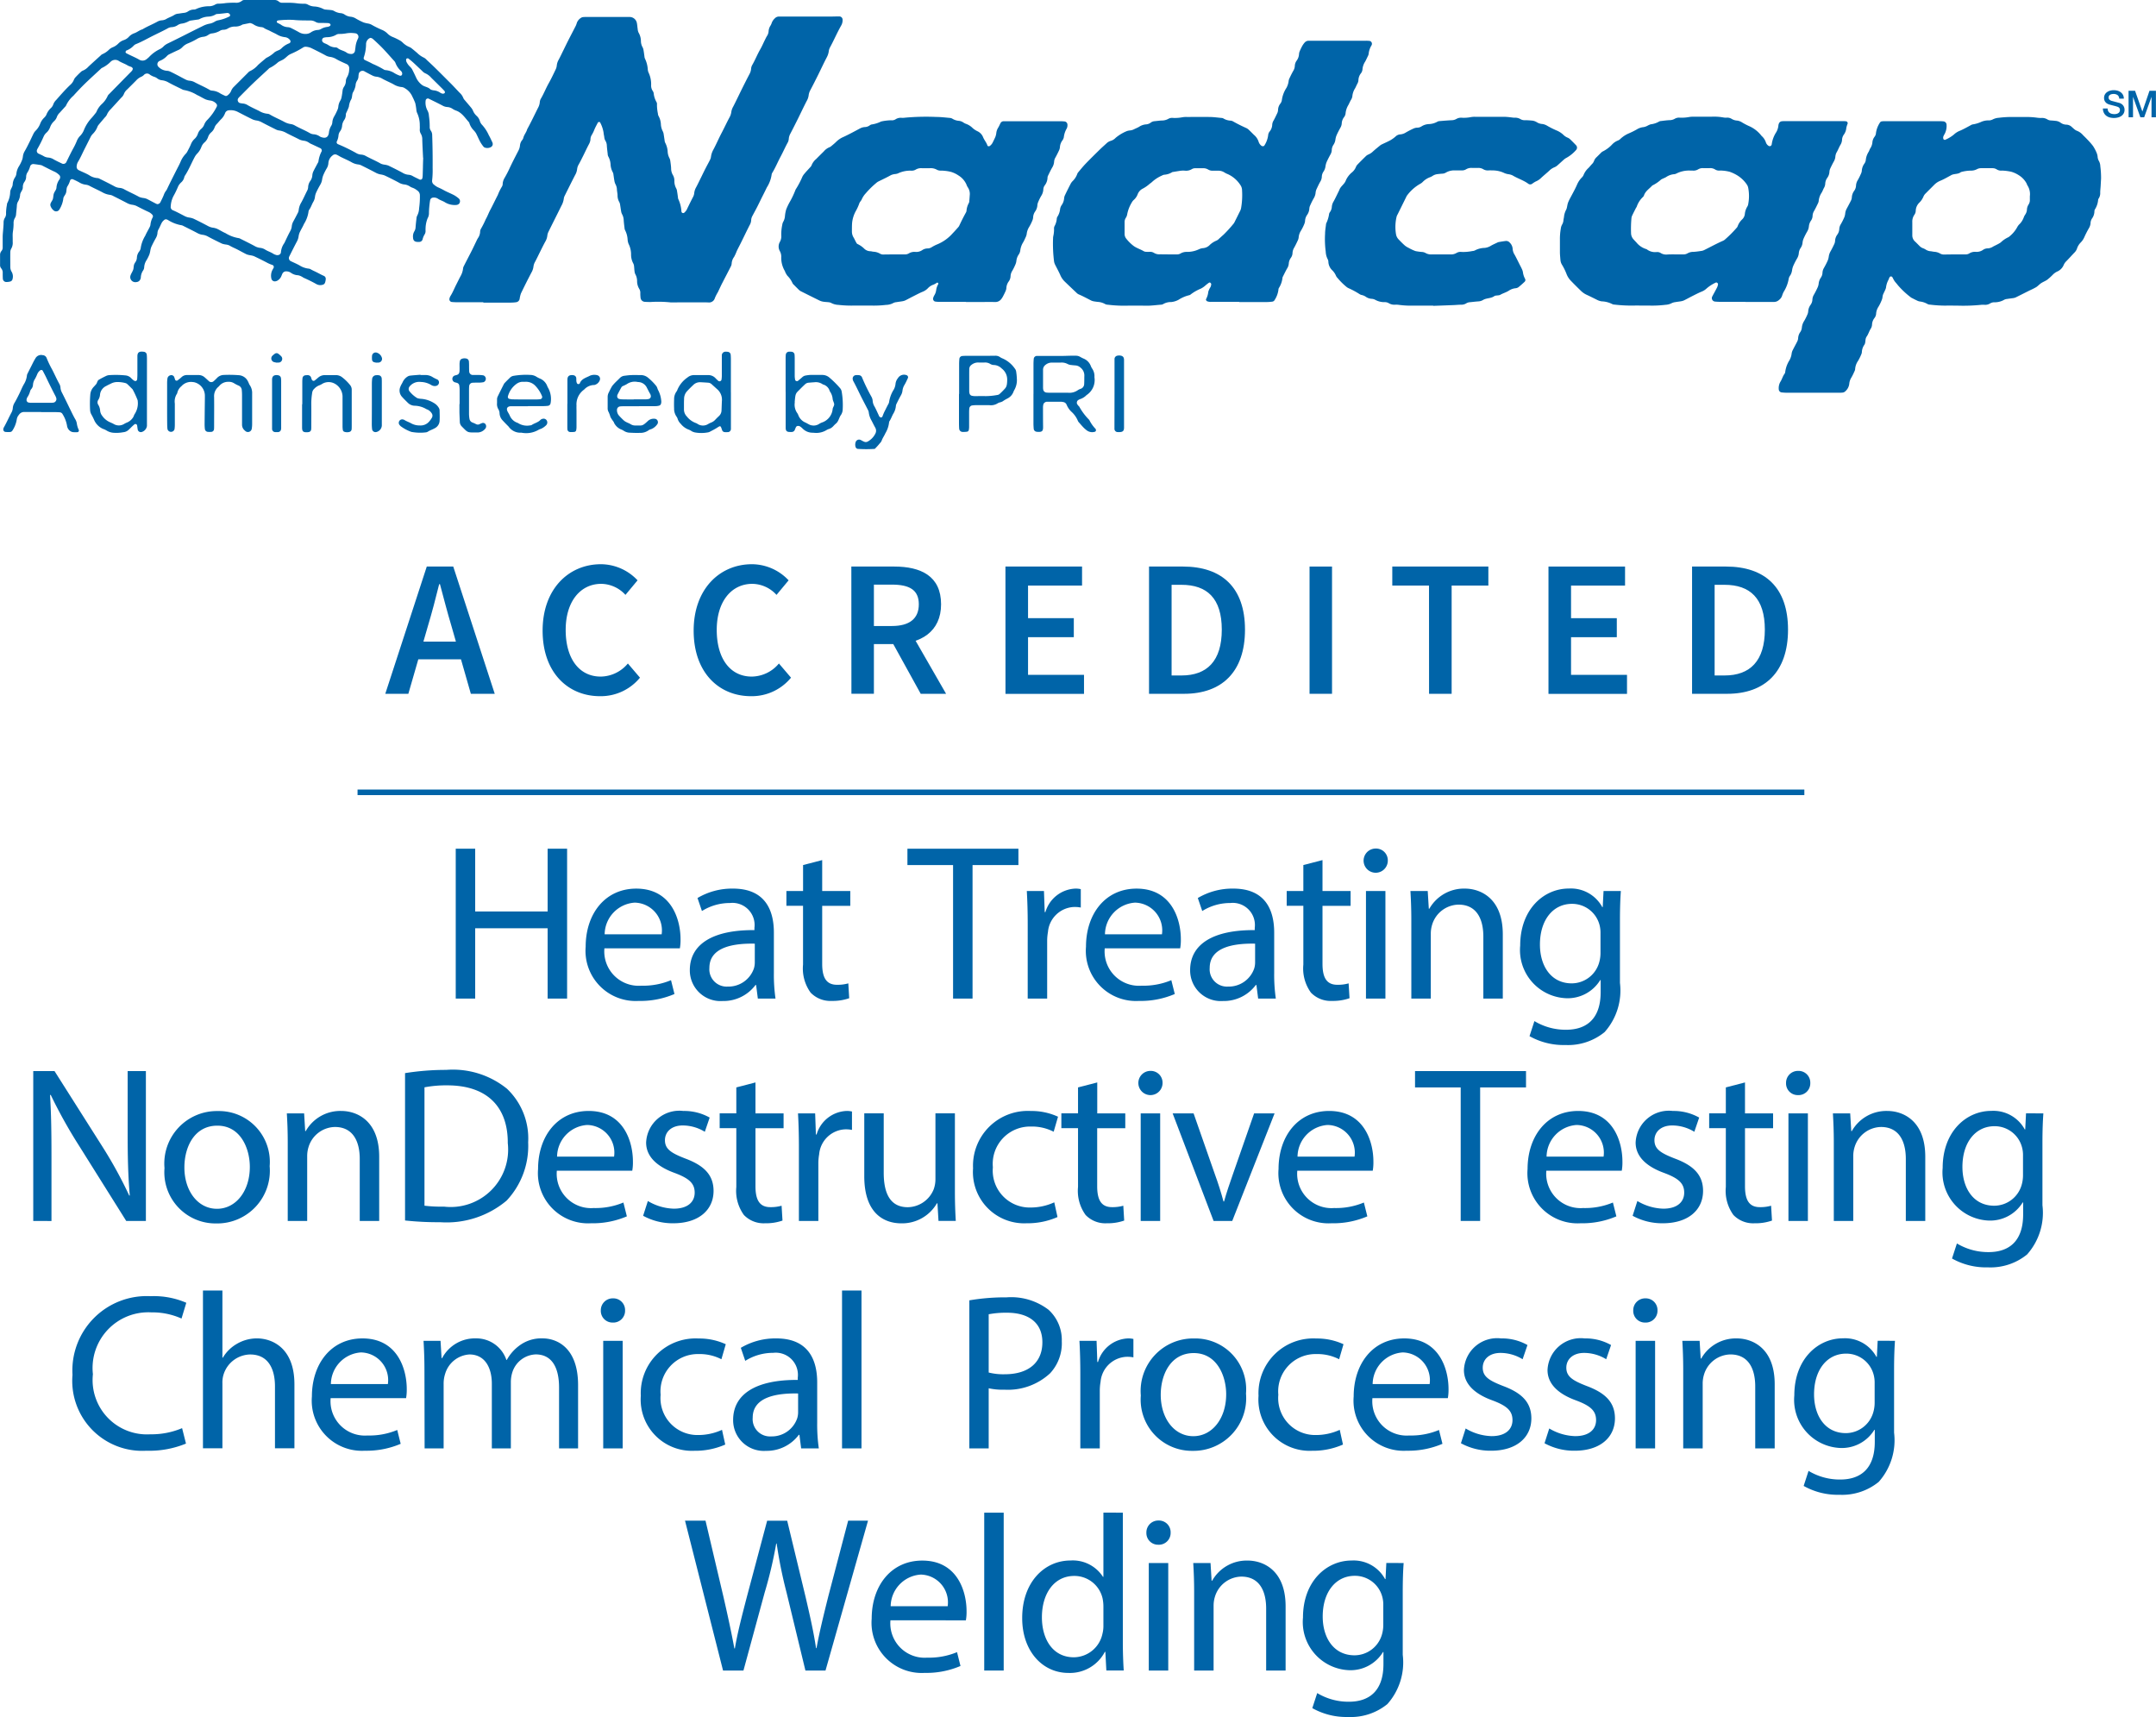 <svg xmlns="http://www.w3.org/2000/svg" width="124.699" height="99.311" viewBox="0 0 124.699 99.311"><g transform="translate(-903.916 -4206.548)"><path d="M931.87,4224.029h-1.528q-.148,0-.3-.015a.158.158,0,0,1-.131-.19.469.469,0,0,1,.05-.139c.141-.219.234-.463.353-.694.079-.154.154-.311.235-.463a1.132,1.132,0,0,0,.15-.453.37.37,0,0,1,.046-.14c.151-.3.307-.594.458-.892.094-.187.182-.378.274-.567a1.214,1.214,0,0,1,.088-.164.7.7,0,0,0,.12-.347.349.349,0,0,1,.045-.177,5.5,5.5,0,0,0,.283-.563c.1-.169.164-.36.258-.534.152-.284.287-.576.436-.861a2.839,2.839,0,0,1,.247-.5.353.353,0,0,0,.038-.179.781.781,0,0,1,.108-.313c.1-.172.192-.347.275-.526.166-.36.35-.71.531-1.062a.815.815,0,0,0,.084-.284.567.567,0,0,1,.12-.307.331.331,0,0,0,.072-.129c.041-.185.179-.326.226-.508.22-.4.416-.816.621-1.225a.843.843,0,0,0,.105-.313.5.5,0,0,1,.056-.213c.179-.3.3-.622.473-.925.144-.259.271-.528.4-.8a.657.657,0,0,0,.057-.213.844.844,0,0,1,.1-.315c.107-.195.2-.4.3-.6.082-.166.162-.334.246-.5.152-.3.307-.593.458-.891a1.519,1.519,0,0,0,.062-.175.59.59,0,0,1,.241-.276.241.241,0,0,1,.1-.038,1.458,1.458,0,0,1,.185-.008h2.423c.037,0,.074,0,.111,0a.428.428,0,0,1,.4.324c.028.12.032.246.052.368a.59.59,0,0,0,.052.213.99.99,0,0,1,.136.5.742.742,0,0,0,.1.354.553.553,0,0,1,.053.177c.02.109.032.22.049.331a.386.386,0,0,0,.032.144,1.65,1.65,0,0,1,.161.606.614.614,0,0,0,.038.18,1.575,1.575,0,0,1,.157.756.554.554,0,0,0,.087.317.335.335,0,0,1,.06.135,1.294,1.294,0,0,0,.169.526.251.251,0,0,1,.021.145,2.633,2.633,0,0,0,.056.517.317.317,0,0,0,.04.141,1.1,1.1,0,0,1,.133.5,1.011,1.011,0,0,0,.113.389.513.513,0,0,1,.049.177c.019.11.033.221.051.331a.364.364,0,0,0,.035.143,1.256,1.256,0,0,1,.144.534.9.9,0,0,0,.1.354.459.459,0,0,1,.052.176c.019.135.039.27.046.406a.766.766,0,0,0,.117.423.651.651,0,0,1,.072.324.875.875,0,0,0,.108.428.475.475,0,0,1,.049.177c.02.11.033.221.049.331a.288.288,0,0,0,.022.109,1.95,1.95,0,0,1,.18.715c0,.012.007.023.01.035a.1.1,0,0,0,.155.032.686.686,0,0,0,.141-.169q.182-.387.379-.764a.622.622,0,0,0,.057-.214.844.844,0,0,1,.105-.314c.107-.2.2-.4.3-.6.081-.167.162-.334.247-.5s.175-.327.258-.493a.544.544,0,0,0,.056-.176,1.145,1.145,0,0,1,.141-.418c.169-.316.309-.647.476-.965.156-.295.295-.6.453-.893a.837.837,0,0,0,.106-.314.878.878,0,0,1,.11-.313c.17-.33.328-.666.493-1,.149-.3.3-.6.454-.893a.755.755,0,0,0,.087-.281.53.53,0,0,1,.056-.213c.176-.3.3-.623.473-.925.1-.172.176-.355.264-.532.039-.077.075-.156.12-.23a.575.575,0,0,0,.1-.278.676.676,0,0,1,.119-.347.981.981,0,0,0,.073-.171.691.691,0,0,1,.173-.24.324.324,0,0,1,.231-.1h3.019c.161,0,.322-.008.484-.007a.19.19,0,0,1,.181.2.608.608,0,0,1-.079.321c-.239.42-.427.865-.659,1.289a.636.636,0,0,0-.062.212,1.046,1.046,0,0,1-.117.349c-.172.329-.328.665-.493,1-.149.3-.3.6-.455.892a.826.826,0,0,0-.1.315.871.871,0,0,1-.111.313c-.17.329-.328.665-.493,1-.149.3-.3.6-.454.894a.731.731,0,0,0-.088.28.55.55,0,0,1-.054.214c-.15.271-.273.555-.419.828-.164.305-.294.627-.474.924a.289.289,0,0,0-.049.139,1.872,1.872,0,0,1-.275.722c-.1.213-.208.421-.313.631-.082.167-.162.334-.247.5s-.186.35-.279.524a.559.559,0,0,0-.067.249.644.644,0,0,1-.09.279c-.169.331-.328.666-.493,1-.082.166-.17.329-.252.5a2.639,2.639,0,0,1-.153.336.7.7,0,0,0-.139.376.441.441,0,0,1-.051.178c-.156.309-.319.614-.476.923-.1.188-.182.379-.275.568a2.373,2.373,0,0,0-.169.33.348.348,0,0,1-.4.254c-.708-.006-1.416,0-2.124,0a.243.243,0,0,1-.038,0,6.969,6.969,0,0,0-1.151-.023c-.111,0-.223,0-.335-.01a.258.258,0,0,1-.251-.233,2.232,2.232,0,0,1-.015-.259.429.429,0,0,0-.057-.25.868.868,0,0,1-.129-.461.813.813,0,0,0-.1-.39.49.49,0,0,1-.048-.177c-.013-.086-.014-.173-.025-.259a.452.452,0,0,0-.042-.18,1.07,1.07,0,0,1-.133-.531,1.352,1.352,0,0,0-.144-.61.836.836,0,0,1-.056-.251,1.358,1.358,0,0,0-.143-.535.331.331,0,0,1-.036-.142c-.019-.148-.038-.3-.047-.445a.774.774,0,0,0-.1-.354.542.542,0,0,1-.051-.176c-.021-.11-.033-.221-.053-.331a.53.53,0,0,0-.047-.178.762.762,0,0,1-.105-.389c0-.112-.029-.222-.036-.333a.692.692,0,0,0-.085-.319.685.685,0,0,1-.064-.212c-.021-.109-.033-.22-.051-.33a.384.384,0,0,0-.037-.143,1.041,1.041,0,0,1-.131-.461,1.087,1.087,0,0,0-.133-.46.333.333,0,0,1-.033-.143c-.019-.16-.039-.32-.05-.481a.558.558,0,0,0-.081-.282.478.478,0,0,1-.067-.211c-.011-.086-.034-.171-.04-.257a1.877,1.877,0,0,0-.2-.592c-.016-.039-.108-.034-.129.007-.069.131-.142.261-.2.4a2.051,2.051,0,0,1-.164.333.482.482,0,0,0-.066.249.7.7,0,0,1-.093.279c-.11.208-.208.421-.313.632-.089.177-.176.355-.272.528a.671.671,0,0,0-.094.279.908.908,0,0,1-.121.347c-.207.4-.4.794-.6,1.193a.507.507,0,0,0-.051.178,1.188,1.188,0,0,1-.147.415c-.244.5-.5,1-.745,1.5a.647.647,0,0,0-.059.212.874.874,0,0,1-.121.348c-.1.182-.193.373-.287.561s-.194.4-.3.6a.722.722,0,0,0-.094.28.906.906,0,0,1-.12.347q-.31.591-.6,1.194a1.546,1.546,0,0,0-.079.324.236.236,0,0,1-.2.192,2.307,2.307,0,0,1-.334.023c-.521,0-1.043,0-1.565,0Z" fill="#0064a8"/><path d="M1017.11,4224.225c-.25,0-.461-.006-.672,0a7.255,7.255,0,0,1-.892-.057.321.321,0,0,1-.143-.034,1.137,1.137,0,0,0-.456-.149.594.594,0,0,1-.173-.063c-.09-.041-.178-.088-.266-.133a.271.271,0,0,1-.064-.036,4.81,4.81,0,0,1-.759-.71c-.058-.081-.13-.151-.188-.231a1.407,1.407,0,0,1-.108-.193c-.023-.048-.054-.086-.11-.082s-.078.054-.1.1a.757.757,0,0,1-.059.136,1.251,1.251,0,0,0-.123.424c-.041.141-.122.269-.176.407a1.334,1.334,0,0,0-.032.182.982.982,0,0,1-.061.175,2.612,2.612,0,0,1-.166.331.839.839,0,0,0-.136.419.456.456,0,0,1-.1.238.664.664,0,0,0-.135.38.49.49,0,0,1-.083.243c-.091.148-.134.321-.24.461a.125.125,0,0,0-.016.033c-.068.136-.019.3-.108.429a.783.783,0,0,0-.141.417.385.385,0,0,1-.039.143,2.732,2.732,0,0,1-.181.365.939.939,0,0,0-.17.484.363.363,0,0,1-.047.139,3.192,3.192,0,0,1-.164.333.811.811,0,0,0-.129.382.68.68,0,0,1-.251.442.24.24,0,0,1-.135.055,2.006,2.006,0,0,1-.26.009q-1.472,0-2.943,0a3.175,3.175,0,0,1-.334-.02.191.191,0,0,1-.154-.185.736.736,0,0,1,.094-.428c.095-.145.135-.32.239-.461a.193.193,0,0,0,.04-.1,1.669,1.669,0,0,1,.25-.692,1.049,1.049,0,0,0,.123-.384.6.6,0,0,1,.071-.21c.082-.166.174-.327.256-.494a.5.5,0,0,0,.048-.177.671.671,0,0,1,.116-.348.546.546,0,0,0,.1-.277.847.847,0,0,1,.136-.381,3.2,3.2,0,0,0,.182-.365.525.525,0,0,0,.048-.178.72.72,0,0,1,.134-.38.555.555,0,0,0,.109-.312.611.611,0,0,1,.088-.28c.08-.139.153-.284.219-.43a.746.746,0,0,0,.056-.214.739.739,0,0,1,.128-.345.525.525,0,0,0,.092-.279.6.6,0,0,1,.086-.281,4.607,4.607,0,0,0,.219-.43,1.014,1.014,0,0,0,.062-.25.832.832,0,0,1,.1-.278c.079-.14.151-.284.219-.43a.513.513,0,0,0,.043-.179.665.665,0,0,1,.12-.347.608.608,0,0,0,.123-.345.581.581,0,0,1,.094-.278,3.873,3.873,0,0,0,.2-.4.812.812,0,0,0,.049-.215.718.718,0,0,1,.073-.248c.088-.164.176-.327.259-.493a.47.47,0,0,0,.05-.176.711.711,0,0,1,.132-.382.561.561,0,0,0,.111-.311.657.657,0,0,1,.1-.313,3.419,3.419,0,0,0,.182-.365.484.484,0,0,0,.052-.176.786.786,0,0,1,.148-.414.446.446,0,0,0,.082-.2,1.073,1.073,0,0,1,.167-.486c.037-.064.055-.14.094-.2a.736.736,0,0,0,.122-.347.6.6,0,0,1,.116-.31.408.408,0,0,0,.092-.24,1.449,1.449,0,0,1,.223-.583.148.148,0,0,1,.119-.08.892.892,0,0,1,.149-.009h3.241a1.664,1.664,0,0,1,.185.012.2.2,0,0,1,.164.18.989.989,0,0,1-.107.539,1.054,1.054,0,0,0-.083.166.26.26,0,0,0,0,.108c0,.046.074.092.11.071a2.054,2.054,0,0,0,.5-.3,1.089,1.089,0,0,1,.376-.233c.2-.089.4-.2.594-.306a.672.672,0,0,1,.1-.048,1.837,1.837,0,0,0,.5-.144,1.025,1.025,0,0,1,.471-.09.543.543,0,0,0,.212-.058.9.9,0,0,1,.355-.095,5.521,5.521,0,0,1,.818-.044c.223,0,.447,0,.67,0a4.426,4.426,0,0,1,.706.038,1.6,1.6,0,0,0,.26.017.592.592,0,0,1,.355.087.427.427,0,0,0,.213.058c.087.006.174.013.26.023a.573.573,0,0,1,.278.1.594.594,0,0,0,.347.119.47.47,0,0,1,.3.127c.048.04.091.085.14.123a.536.536,0,0,0,.153.1.872.872,0,0,1,.362.253c.078.08.161.156.236.238a4.081,4.081,0,0,1,.344.391,2.375,2.375,0,0,1,.208.393.819.819,0,0,1,.058.213.589.589,0,0,0,.067.249.648.648,0,0,1,.09.318,5.213,5.213,0,0,1,.044.705c-.008.149-.016.3-.025.446-.008.123-.023.247-.025.371a.56.56,0,0,1-.074.32.241.241,0,0,0-.046.1,1.206,1.206,0,0,1-.187.557.214.214,0,0,0-.028.107.726.726,0,0,1-.139.417.518.518,0,0,0-.085.281.666.666,0,0,1-.094.279,5.741,5.741,0,0,0-.27.529,1.023,1.023,0,0,1-.205.3.866.866,0,0,0-.213.346.6.6,0,0,1-.16.247c-.154.162-.3.327-.459.488a.653.653,0,0,0-.149.211.706.706,0,0,1-.38.388.878.878,0,0,0-.241.17,3.3,3.3,0,0,1-.33.3c-.109.079-.242.125-.354.2s-.186.166-.29.232a3.82,3.82,0,0,1-.364.183c-.277.138-.552.279-.83.415a.538.538,0,0,1-.143.036c-.111.017-.222.028-.332.047a.469.469,0,0,0-.178.047,1.082,1.082,0,0,1-.569.147.471.471,0,0,0-.249.067.524.524,0,0,1-.319.079,1.074,1.074,0,0,0-.186,0A10.31,10.31,0,0,1,1017.11,4224.225Zm-.157-2.964h.634a.381.381,0,0,0,.215-.047.621.621,0,0,1,.39-.1.636.636,0,0,0,.423-.117.492.492,0,0,1,.281-.084.608.608,0,0,0,.279-.092c.085-.05.177-.089.264-.136a1.549,1.549,0,0,0,.192-.112,1.644,1.644,0,0,1,.458-.311.078.078,0,0,0,.029-.022,1.8,1.8,0,0,0,.476-.563.644.644,0,0,1,.136-.174,1.089,1.089,0,0,0,.235-.376.706.706,0,0,1,.084-.165.555.555,0,0,0,.1-.277.6.6,0,0,1,.1-.315.471.471,0,0,0,.07-.284c0-.062,0-.124,0-.186a.93.93,0,0,0-.145-.637.914.914,0,0,1-.042-.1,1.262,1.262,0,0,0-.453-.481,1.609,1.609,0,0,0-.436-.2,2.923,2.923,0,0,0-.478-.065.48.48,0,0,0-.075,0,.478.478,0,0,1-.284-.07.445.445,0,0,0-.247-.071c-.224,0-.448,0-.671,0a.469.469,0,0,0-.214.051.759.759,0,0,1-.392.09,2.286,2.286,0,0,0-.55.084c-.154.129-.358.088-.528.161-.034.014-.065.037-.1.054-.186.1-.368.207-.562.286a1.047,1.047,0,0,0-.365.247c-.157.159-.318.315-.473.475a.541.541,0,0,0-.132.177,1.073,1.073,0,0,1-.245.368.684.684,0,0,0-.208.465.42.42,0,0,1-.083.243.69.69,0,0,0-.116.423c0,.137,0,.273,0,.41,0,.112,0,.223,0,.335a.48.48,0,0,0,.152.367c.091.084.177.174.265.262a.519.519,0,0,0,.183.125.84.84,0,0,1,.167.079.591.591,0,0,0,.278.1c.074.005.147.026.221.033a.751.751,0,0,1,.352.107.448.448,0,0,0,.252.051Z" fill="#0064a8"/><path d="M975.588,4224.006h-1.6a.56.56,0,0,1-.256-.034c-.039-.019-.081-.085-.06-.122a1.131,1.131,0,0,0,.129-.424.964.964,0,0,1,.125-.268.488.488,0,0,0,.045-.176c0-.028-.031-.063-.057-.085a.072.072,0,0,0-.069,0,2.365,2.365,0,0,0-.232.182,1.174,1.174,0,0,1-.245.164,2.588,2.588,0,0,0-.578.329.2.2,0,0,1-.1.052,2.012,2.012,0,0,0-.61.264,1.13,1.13,0,0,1-.422.13.873.873,0,0,0-.462.116.29.29,0,0,1-.142.038c-.285.021-.567.063-.855.058-.422-.008-.844-.007-1.266,0a7.764,7.764,0,0,1-.929-.056.38.38,0,0,1-.178-.044.96.96,0,0,0-.425-.121c-.074-.01-.148-.018-.221-.032a.611.611,0,0,1-.142-.042c-.243-.123-.481-.255-.732-.361a.422.422,0,0,1-.121-.086q-.352-.331-.7-.667a1.133,1.133,0,0,1-.246-.369c-.089-.2-.2-.4-.3-.6a.645.645,0,0,1-.057-.175,8.056,8.056,0,0,1-.059-1.336.728.728,0,0,1,.016-.148,1.729,1.729,0,0,0,.041-.406.307.307,0,0,1,.022-.146,1.074,1.074,0,0,0,.137-.458.246.246,0,0,1,.036-.1,1,1,0,0,0,.156-.451.554.554,0,0,1,.1-.236.787.787,0,0,0,.132-.382.519.519,0,0,1,.049-.177c.107-.223.218-.445.331-.664a.657.657,0,0,1,.11-.148,1.11,1.11,0,0,0,.264-.4.3.3,0,0,1,.051-.1c.143-.17.283-.345.437-.506.267-.277.542-.547.816-.816.133-.13.274-.252.41-.379a.585.585,0,0,1,.225-.128.626.626,0,0,0,.283-.173,2.473,2.473,0,0,1,.6-.371.7.7,0,0,1,.25-.061.619.619,0,0,0,.212-.064c.1-.051.206-.089.3-.146a.829.829,0,0,1,.418-.14.515.515,0,0,0,.271-.113.426.426,0,0,1,.209-.071c.136-.012.272-.032.408-.039a.76.76,0,0,0,.39-.1.43.43,0,0,1,.252-.05,2.333,2.333,0,0,0,.556-.038,1.279,1.279,0,0,1,.26-.016c.434,0,.869-.007,1.3,0,.235,0,.47.035.705.056a.233.233,0,0,1,.106.03.879.879,0,0,0,.423.126.352.352,0,0,1,.14.047c.248.14.5.266.763.383a.556.556,0,0,1,.15.107c.1.093.194.192.292.287a.865.865,0,0,1,.268.395.456.456,0,0,0,.17.239c.046.035.143.027.164-.022a1.42,1.42,0,0,0,.217-.585.409.409,0,0,1,.1-.239.663.663,0,0,0,.136-.38.534.534,0,0,1,.082-.244c.072-.129.134-.264.2-.4a.5.5,0,0,0,.056-.214.612.612,0,0,1,.122-.346.432.432,0,0,0,.1-.236,1.71,1.71,0,0,1,.262-.687,1.113,1.113,0,0,0,.126-.383.5.5,0,0,1,.052-.177c.069-.145.139-.29.219-.429a.593.593,0,0,0,.088-.28.553.553,0,0,1,.11-.312.7.7,0,0,0,.133-.38.525.525,0,0,1,.048-.178,3.09,3.09,0,0,1,.147-.3,1.111,1.111,0,0,1,.129-.179.31.31,0,0,1,.229-.109c.074,0,.149,0,.223,0h3.092a2,2,0,0,1,.223.012.169.169,0,0,1,.122.2.186.186,0,0,1-.009.036,1.17,1.17,0,0,0-.178.522.45.45,0,0,1-.053.138c-.048.1-.092.2-.148.3a.945.945,0,0,0-.155.451.43.43,0,0,1-.1.239.678.678,0,0,0-.134.38.469.469,0,0,1-.064.211c-.048.087-.082.181-.131.267a1.011,1.011,0,0,0-.156.451.471.471,0,0,1-.076.206c-.058.1-.1.2-.152.3a1.126,1.126,0,0,0-.164.486.438.438,0,0,1-.1.236.638.638,0,0,0-.122.346.551.551,0,0,1-.076.246c-.078.141-.153.283-.219.43a1,1,0,0,0-.069.249.7.7,0,0,1-.113.311.566.566,0,0,0-.1.313.556.556,0,0,1-.075.246c-.077.141-.152.284-.218.43a1.022,1.022,0,0,0-.069.249.716.716,0,0,1-.114.311.562.562,0,0,0-.1.314.6.6,0,0,1-.093.278c-.074.128-.135.264-.2.4a.662.662,0,0,0-.068.25.751.751,0,0,1-.11.312c-.074.128-.139.263-.2.4a.506.506,0,0,0-.05.178.7.7,0,0,1-.132.381.652.652,0,0,0-.116.347.586.586,0,0,1-.046.179,2.676,2.676,0,0,1-.181.365.869.869,0,0,0-.144.416.555.555,0,0,1-.054.176c-.063.134-.127.269-.2.4a.653.653,0,0,0-.1.314.5.5,0,0,1-.094.279.631.631,0,0,0-.123.345.61.61,0,0,1-.1.278c-.085.15-.16.307-.238.462a.2.2,0,0,0-.026.069,1.342,1.342,0,0,1-.206.59.213.213,0,0,0-.028.107,1.41,1.41,0,0,1-.217.586.181.181,0,0,1-.146.1,2.829,2.829,0,0,1-.334.023c-.521,0-1.043,0-1.564,0Zm-4.127-2.745h.521a.384.384,0,0,0,.215-.052.681.681,0,0,1,.354-.092,1.57,1.57,0,0,0,.719-.156.7.7,0,0,1,.25-.063.613.613,0,0,0,.334-.15,1.263,1.263,0,0,1,.429-.287.484.484,0,0,0,.147-.112c.084-.073.165-.151.25-.223a7.448,7.448,0,0,0,.6-.662.291.291,0,0,0,.037-.064c.111-.221.222-.442.331-.664a.622.622,0,0,0,.048-.14,4.35,4.35,0,0,0,.058-1.038.538.538,0,0,0-.1-.313,1.712,1.712,0,0,0-.722-.624,1.047,1.047,0,0,1-.2-.1.648.648,0,0,0-.353-.1h-.3a.484.484,0,0,1-.285-.067.543.543,0,0,0-.321-.075c-.137,0-.273,0-.41,0a.375.375,0,0,0-.214.052.633.633,0,0,1-.392.089,1.27,1.27,0,0,0-.224,0c-.171.023-.342.054-.513.081a.969.969,0,0,1-.454.152.347.347,0,0,0-.14.047,2.091,2.091,0,0,0-.561.357.946.946,0,0,1-.145.115,2.055,2.055,0,0,1-.392.278.607.607,0,0,0-.318.351.811.811,0,0,1-.207.3.573.573,0,0,0-.136.175,2.015,2.015,0,0,0-.26.689.528.528,0,0,1-.087.2.452.452,0,0,0-.059.212q0,.354,0,.708a.427.427,0,0,0,.1.273,2.338,2.338,0,0,0,.424.417c.182.131.4.191.592.308a.36.36,0,0,0,.145.03,1.578,1.578,0,0,0,.186,0,.425.425,0,0,1,.25.06.579.579,0,0,0,.356.083C971.163,4221.258,971.312,4221.261,971.461,4221.261Z" fill="#0064a8"/><path d="M1004.864,4224.006c-.472,0-.943,0-1.415,0a3.16,3.16,0,0,1-.334-.015.2.2,0,0,1-.162-.3c.092-.176.19-.348.279-.525a.623.623,0,0,0,.05-.175c.01-.059-.077-.125-.125-.1a2.211,2.211,0,0,0-.529.337.9.9,0,0,1-.313.195c-.182.077-.358.169-.535.258-.154.078-.305.163-.461.239a.7.7,0,0,1-.176.053c-.11.02-.222.029-.331.05a.623.623,0,0,0-.212.062.886.886,0,0,1-.355.093,6.421,6.421,0,0,1-.929.045c-.36,0-.72-.006-1.08,0a8.393,8.393,0,0,1-.928-.056.321.321,0,0,1-.144-.032,1.453,1.453,0,0,0-.607-.157.838.838,0,0,1-.279-.091c-.2-.1-.4-.2-.6-.292a1.179,1.179,0,0,1-.333-.234c-.187-.182-.373-.365-.553-.553a1.147,1.147,0,0,1-.278-.433,3.385,3.385,0,0,0-.264-.53.623.623,0,0,1-.08-.245c-.012-.148-.028-.3-.031-.445,0-.248,0-.5,0-.744a3.388,3.388,0,0,1,.05-.629.634.634,0,0,1,.077-.247.555.555,0,0,0,.076-.246c.009-.086.035-.171.039-.257a1.188,1.188,0,0,1,.133-.382c.047-.126.05-.269.1-.394.063-.16.154-.31.233-.464.1-.187.2-.371.282-.564a1.348,1.348,0,0,1,.263-.4.439.439,0,0,0,.11-.147,1.1,1.1,0,0,1,.294-.423c.069-.071.129-.151.2-.223a.514.514,0,0,0,.119-.186.534.534,0,0,1,.147-.212c.08-.078.158-.158.238-.236a.409.409,0,0,1,.115-.093,1.885,1.885,0,0,0,.56-.422.906.906,0,0,1,.306-.205.435.435,0,0,0,.156-.1,1.638,1.638,0,0,1,.495-.322,4.356,4.356,0,0,0,.464-.232.884.884,0,0,1,.383-.127.761.761,0,0,0,.208-.071,1.153,1.153,0,0,1,.2-.091,1.261,1.261,0,0,0,.491-.161.235.235,0,0,1,.107-.029c.159-.019.319-.042.48-.05a.609.609,0,0,0,.319-.082.481.481,0,0,1,.287-.062,2.435,2.435,0,0,0,.555-.04,1.541,1.541,0,0,1,.3-.015h.968a3.021,3.021,0,0,1,.705.044.776.776,0,0,0,.185.01.475.475,0,0,1,.285.069.677.677,0,0,0,.315.1.674.674,0,0,1,.279.1,3.735,3.735,0,0,0,.461.239,1.841,1.841,0,0,1,.64.5c.017.018.03.04.048.057a.849.849,0,0,1,.241.369.37.37,0,0,0,.161.2.115.115,0,0,0,.159-.043c0-.012.015-.023.014-.034a1.723,1.723,0,0,1,.268-.723.96.96,0,0,0,.121-.384.3.3,0,0,1,.028-.107.2.2,0,0,1,.164-.133,1.009,1.009,0,0,1,.149-.008l3.464,0a1.062,1.062,0,0,1,.111.009.112.112,0,0,1,.087.138,1.4,1.4,0,0,0-.076.247.757.757,0,0,1-.138.379.559.559,0,0,0-.109.312.608.608,0,0,1-.089.279c-.088.149-.145.314-.236.463a.656.656,0,0,0-.063.249.671.671,0,0,1-.081.245c-.078.14-.15.284-.218.43a.54.54,0,0,0-.042.179.653.653,0,0,1-.122.346.626.626,0,0,0-.121.346.542.542,0,0,1-.076.246c-.049.086-.078.183-.13.267a1.027,1.027,0,0,0-.172.484.4.4,0,0,1-.045.141c-.07.145-.139.29-.219.43a.594.594,0,0,0-.089.279.513.513,0,0,1-.089.28.691.691,0,0,0-.126.346.73.73,0,0,1-.111.312,4.043,4.043,0,0,0-.2.4.756.756,0,0,0-.054.214.639.639,0,0,1-.11.312.621.621,0,0,0-.108.313.721.721,0,0,1-.109.312,4.157,4.157,0,0,0-.218.43,1.064,1.064,0,0,0-.064.251.76.76,0,0,1-.1.277.475.475,0,0,0-.092.2,2.063,2.063,0,0,1-.29.755,1.216,1.216,0,0,0-.084.2.51.51,0,0,1-.186.27.424.424,0,0,1-.3.116c-.137,0-.273,0-.41,0h-1.229Zm-4.087-2.745h.483a.445.445,0,0,0,.251-.055.673.673,0,0,1,.354-.091c.161-.008.32-.034.48-.057a.518.518,0,0,0,.139-.047c.366-.18.723-.378,1.1-.542a.411.411,0,0,0,.093-.061,6.741,6.741,0,0,0,.683-.682.256.256,0,0,0,.059-.093,1.015,1.015,0,0,1,.266-.4.508.508,0,0,0,.148-.295,1.006,1.006,0,0,1,.152-.453.389.389,0,0,0,.046-.14,2.5,2.5,0,0,0,0-.925.511.511,0,0,0-.082-.2,1.817,1.817,0,0,0-.53-.515,2.253,2.253,0,0,0-.468-.223,2.292,2.292,0,0,0-.44-.067,1.081,1.081,0,0,0-.149,0,.438.438,0,0,1-.248-.065.527.527,0,0,0-.32-.077c-.124,0-.248,0-.372,0a.49.49,0,0,0-.285.068.514.514,0,0,1-.32.074,1.071,1.071,0,0,0-.112,0,1.626,1.626,0,0,0-.826.168.333.333,0,0,1-.142.041.968.968,0,0,0-.45.162c-.093.059-.205.089-.3.149a2.085,2.085,0,0,1-.487.333.07.07,0,0,0-.03.022c-.166.181-.389.314-.471.565a.234.234,0,0,1-.063.091,1.391,1.391,0,0,0-.356.559c-.012.034-.042.061-.058.1-.073.143-.146.286-.214.432a.46.46,0,0,0-.033.143,6.794,6.794,0,0,0-.022.855.536.536,0,0,0,.129.341c.057.065.116.129.177.191a1.162,1.162,0,0,0,.575.389.089.089,0,0,1,.034.016.787.787,0,0,0,.56.155.382.382,0,0,1,.249.061.6.6,0,0,0,.356.082C1000.479,4221.259,1000.628,4221.261,1000.777,4221.261Z" fill="#0064a8"/><path d="M959.778,4224.007h-1.565a1.609,1.609,0,0,1-.222-.02.169.169,0,0,1-.108-.176.616.616,0,0,1,.066-.171.756.756,0,0,0,.114-.312.887.887,0,0,1,.121-.349.072.072,0,0,0-.012-.066.066.066,0,0,0-.062-.015,1.461,1.461,0,0,1-.193.11.782.782,0,0,0-.34.218.861.861,0,0,1-.307.2c-.182.077-.357.171-.534.26-.155.078-.306.162-.462.238a.7.7,0,0,1-.177.05c-.11.019-.221.03-.331.05a.465.465,0,0,0-.178.048.928.928,0,0,1-.427.111,5.87,5.87,0,0,1-.818.04h-1.08a6.435,6.435,0,0,1-.856-.041.963.963,0,0,1-.425-.116.462.462,0,0,0-.179-.041c-.086-.011-.174-.011-.26-.026a.787.787,0,0,1-.213-.061c-.367-.179-.731-.363-1.1-.547a.515.515,0,0,1-.118-.089c-.1-.1-.194-.192-.29-.29a.246.246,0,0,1-.068-.086,1.41,1.41,0,0,0-.294-.426,1.3,1.3,0,0,1-.116-.189c-.018-.032-.021-.074-.041-.1a1.487,1.487,0,0,1-.2-.818.675.675,0,0,0-.081-.319.535.535,0,0,1,0-.534.633.633,0,0,0,.082-.356,2.59,2.59,0,0,1,.056-.628.5.5,0,0,1,.055-.176.794.794,0,0,0,.1-.318,1.98,1.98,0,0,1,.073-.4,3.316,3.316,0,0,1,.208-.435,4.895,4.895,0,0,0,.318-.669.278.278,0,0,1,.032-.068,4.973,4.973,0,0,0,.379-.721.812.812,0,0,1,.125-.182c.1-.123.216-.24.323-.361a.341.341,0,0,0,.085-.12.874.874,0,0,1,.26-.357c.148-.15.3-.3.448-.447a.848.848,0,0,1,.327-.239.4.4,0,0,0,.123-.081c.1-.08.192-.159.279-.246a1.343,1.343,0,0,1,.4-.265c.325-.149.64-.323.957-.491a.663.663,0,0,1,.283-.083.5.5,0,0,0,.278-.093.368.368,0,0,1,.1-.054,1.8,1.8,0,0,0,.563-.174,2.848,2.848,0,0,1,.589-.071.383.383,0,0,0,.25-.058.556.556,0,0,1,.356-.084.978.978,0,0,0,.185-.008,13.383,13.383,0,0,1,1.824-.042c.26,0,.52.034.779.056a.311.311,0,0,1,.141.045.843.843,0,0,0,.386.124.552.552,0,0,1,.242.09.686.686,0,0,0,.164.085,1.018,1.018,0,0,1,.375.237,1.159,1.159,0,0,0,.276.185.639.639,0,0,1,.33.34c.067.175.2.311.255.494.011.039.095.05.131.025a.566.566,0,0,0,.185-.228c.048-.1.1-.2.142-.3a.885.885,0,0,0,.053-.214.732.732,0,0,1,.107-.314c.052-.084.09-.176.135-.264a.208.208,0,0,1,.18-.114c.049,0,.1,0,.148,0q1.566,0,3.131,0a2.557,2.557,0,0,1,.259.014.19.19,0,0,1,.156.183.46.46,0,0,1-.037.216,1.288,1.288,0,0,0-.174.523.516.516,0,0,1-.1.2.734.734,0,0,0-.123.347.541.541,0,0,1-.041.179q-.1.22-.217.432a.537.537,0,0,0-.079.244.741.741,0,0,1-.116.349c-.087.15-.16.307-.236.463a.265.265,0,0,0-.029.107.764.764,0,0,1-.158.449.427.427,0,0,0-.085.243.781.781,0,0,1-.13.382,2.869,2.869,0,0,0-.163.333.588.588,0,0,0-.05.177.7.7,0,0,1-.132.381.659.659,0,0,0-.116.349.554.554,0,0,1-.046.178,2.715,2.715,0,0,1-.182.365.967.967,0,0,0-.144.417.766.766,0,0,1-.073.209,2.745,2.745,0,0,1-.131.266,1.133,1.133,0,0,0-.168.486.551.551,0,0,1-.1.235.79.79,0,0,0-.123.347.72.72,0,0,1-.057.213,3.276,3.276,0,0,1-.181.365.646.646,0,0,0-.1.314.542.542,0,0,1-.112.31.7.7,0,0,0-.13.382.56.56,0,0,1-.05.177q-.067.152-.147.3a.961.961,0,0,1-.1.154.421.421,0,0,1-.356.167c-.335-.006-.671,0-1.006,0h-.671Zm-4.157-2.746h.6a.437.437,0,0,0,.251-.051.623.623,0,0,1,.391-.092.61.61,0,0,0,.389-.1.561.561,0,0,1,.313-.1.453.453,0,0,0,.246-.077,2.224,2.224,0,0,1,.331-.167,2.406,2.406,0,0,0,.867-.623c.112-.115.218-.236.326-.357a.378.378,0,0,0,.062-.091c.12-.258.247-.512.385-.76a.269.269,0,0,0,.035-.1,1.088,1.088,0,0,1,.138-.458.256.256,0,0,0,.023-.108c.011-.111.02-.223.026-.334a.673.673,0,0,0-.112-.46.684.684,0,0,1-.08-.166,1.169,1.169,0,0,0-.461-.521,1.551,1.551,0,0,0-.434-.207,2.46,2.46,0,0,0-.439-.067c-.062-.008-.125,0-.186-.006a.446.446,0,0,1-.177-.045.728.728,0,0,0-.429-.094c-.149,0-.3,0-.446,0a.592.592,0,0,0-.357.079.46.46,0,0,1-.249.064,1.661,1.661,0,0,0-.791.161.649.649,0,0,1-.181.036.815.815,0,0,0-.213.059c-.237.133-.484.248-.727.368a.591.591,0,0,0-.122.084,5.054,5.054,0,0,0-.61.6,1.23,1.23,0,0,0-.225.336c-.034.091-.123.162-.15.253a2.735,2.735,0,0,1-.2.437,1.781,1.781,0,0,0-.216.7c-.011.16-.009.322-.01.483a.667.667,0,0,0,.1.353c.051.084.088.177.137.262.023.042.052.1.092.112a1.381,1.381,0,0,1,.392.275.519.519,0,0,0,.336.14c.062,0,.122.022.184.028a.826.826,0,0,1,.388.115.378.378,0,0,0,.215.046Z" fill="#0064a8"/><path d="M904.651,4220.348c0,.062,0,.124,0,.186a.667.667,0,0,1-.084.394.438.438,0,0,0-.055.212c-.006.285,0,.571,0,.856a.526.526,0,0,0,.083.281.544.544,0,0,1,.049.4.186.186,0,0,1-.143.156.948.948,0,0,1-.22.026.2.2,0,0,1-.2-.181c-.008-.111-.008-.223-.008-.334a.379.379,0,0,0-.089-.276.29.29,0,0,1-.064-.208c0-.186,0-.373,0-.559a.343.343,0,0,1,.084-.239.3.3,0,0,0,.067-.208c0-.2,0-.4,0-.6,0-.148.02-.3.03-.444.009-.124.021-.248.023-.371a.516.516,0,0,1,.07-.285.442.442,0,0,0,.072-.283,2.658,2.658,0,0,1,.052-.48.25.25,0,0,1,.024-.108,1.444,1.444,0,0,0,.164-.643c.014-.156.134-.268.144-.418a.826.826,0,0,1,.137-.419.466.466,0,0,0,.076-.206,1.035,1.035,0,0,1,.161-.45,2.172,2.172,0,0,0,.164-.333.832.832,0,0,0,.052-.215.779.779,0,0,1,.108-.313c.1-.172.187-.349.275-.526s.158-.336.241-.5a.664.664,0,0,1,.109-.148,1.151,1.151,0,0,0,.278-.436.958.958,0,0,1,.206-.307.642.642,0,0,0,.137-.174,1.013,1.013,0,0,1,.269-.4.506.506,0,0,0,.138-.218.693.693,0,0,1,.163-.245c.265-.3.524-.6.812-.871a.77.77,0,0,0,.215-.3.48.48,0,0,1,.1-.152c.094-.1.191-.2.29-.289a.355.355,0,0,1,.121-.084.908.908,0,0,0,.33-.235c.236-.22.476-.435.715-.652a.286.286,0,0,1,.089-.067,1.232,1.232,0,0,0,.395-.271.718.718,0,0,1,.186-.121.959.959,0,0,0,.34-.22.781.781,0,0,1,.312-.2.7.7,0,0,0,.307-.2.77.77,0,0,1,.309-.2c.164-.057.3-.179.468-.224.286-.175.6-.294.891-.459a.586.586,0,0,1,.212-.062.648.648,0,0,0,.249-.062c.157-.1.341-.151.5-.255a.471.471,0,0,1,.21-.068c.111-.014.221-.035.332-.047a.5.5,0,0,0,.243-.084.606.606,0,0,1,.313-.108.337.337,0,0,0,.145-.026,1.782,1.782,0,0,1,.793-.166.728.728,0,0,0,.316-.094.357.357,0,0,1,.213-.054,3.255,3.255,0,0,0,.408-.036,5.16,5.16,0,0,1,.557-.019.511.511,0,0,0,.38-.116.219.219,0,0,1,.138-.041c.173-.006.347,0,.521,0h1.193a.364.364,0,0,1,.274.089.3.3,0,0,0,.207.071c.087,0,.174,0,.261,0a3.693,3.693,0,0,1,.631.037,2.94,2.94,0,0,0,.371.018.4.4,0,0,1,.215.052.821.821,0,0,0,.352.106,1.255,1.255,0,0,1,.535.143.422.422,0,0,0,.179.04c.086.011.174.012.259.025a.461.461,0,0,1,.178.048.92.92,0,0,0,.421.134.48.48,0,0,1,.205.081.727.727,0,0,0,.346.123.722.722,0,0,1,.312.113,3.839,3.839,0,0,0,.43.217,1.785,1.785,0,0,0,.252.061.651.651,0,0,1,.21.07,5.448,5.448,0,0,0,.631.31,1.008,1.008,0,0,1,.275.185.9.9,0,0,0,.338.223,3.683,3.683,0,0,1,.432.214.864.864,0,0,1,.143.118,1.187,1.187,0,0,0,.373.241.574.574,0,0,1,.156.1c.1.077.191.159.287.237a1.364,1.364,0,0,0,.393.277.6.6,0,0,1,.171.14c.478.434.928.9,1.384,1.353.175.176.342.36.514.539a.786.786,0,0,1,.21.3.391.391,0,0,0,.082.123c.119.142.242.282.36.426a.724.724,0,0,1,.118.186.822.822,0,0,0,.21.3.651.651,0,0,1,.181.277.546.546,0,0,0,.147.256,2.277,2.277,0,0,1,.38.59c.075.127.133.265.2.4a.415.415,0,0,1,.022.071.2.2,0,0,1-.082.2.425.425,0,0,1-.357.046.183.183,0,0,1-.093-.059,2.09,2.09,0,0,1-.188-.274c-.088-.163-.158-.336-.244-.5a.937.937,0,0,0-.137-.174,1.057,1.057,0,0,1-.236-.376.25.25,0,0,0-.045-.1c-.222-.246-.4-.543-.737-.662a.878.878,0,0,1-.2-.1.61.61,0,0,0-.314-.106.649.649,0,0,1-.279-.089c-.263-.138-.53-.267-.8-.4a.13.13,0,0,0-.164.106.95.95,0,0,0,.1.576.7.7,0,0,1,.088.318,4.147,4.147,0,0,1,.046.63.37.37,0,0,0,.075.244.445.445,0,0,1,.068.247c.023.633.03,1.265.026,1.9a5.042,5.042,0,0,1-.029.706.262.262,0,0,0,.115.259,1.022,1.022,0,0,0,.216.144,4.066,4.066,0,0,1,.4.2c.176.09.361.164.536.256a1.661,1.661,0,0,1,.272.192.207.207,0,0,1,.068.2.2.2,0,0,1-.138.16.313.313,0,0,1-.11.018,1.078,1.078,0,0,1-.6-.146c-.133-.089-.294-.128-.429-.221a.416.416,0,0,0-.286-.059.185.185,0,0,0-.158.138,5.094,5.094,0,0,0-.07.739.6.6,0,0,1-.078.32,1.68,1.68,0,0,0-.118.579,1.051,1.051,0,0,0,0,.149.373.373,0,0,1-.06.211.949.949,0,0,0-.112.274.2.2,0,0,1-.191.151.844.844,0,0,1-.111,0c-.168-.007-.244-.086-.251-.258a.565.565,0,0,1,.078-.357.493.493,0,0,0,.07-.248c.013-.16.03-.321.05-.481a.416.416,0,0,1,.045-.178.978.978,0,0,0,.109-.426,4.731,4.731,0,0,0,.045-.742.331.331,0,0,0-.15-.283.984.984,0,0,0-.255-.152.705.705,0,0,1-.168-.077.721.721,0,0,0-.347-.123.811.811,0,0,1-.312-.113c-.261-.14-.527-.273-.795-.4a.991.991,0,0,0-.25-.065.973.973,0,0,1-.28-.1c-.273-.145-.549-.284-.826-.421a.548.548,0,0,0-.177-.055,1.012,1.012,0,0,1-.417-.143c-.181-.1-.379-.183-.567-.276-.089-.043-.172-.1-.261-.141a.213.213,0,0,0-.243.036.605.605,0,0,0-.245.443.655.655,0,0,1-.1.313,3.368,3.368,0,0,0-.2.4,1.109,1.109,0,0,0-.064.25.817.817,0,0,1-.1.279c-.086.15-.168.3-.241.46a.844.844,0,0,0-.07.248.732.732,0,0,1-.09.28c-.09.148-.137.319-.239.462a.26.26,0,0,0-.048.139,1.787,1.787,0,0,1-.258.688c-.072.171-.175.327-.253.5a.944.944,0,0,0-.063.25.915.915,0,0,1-.1.278c-.151.284-.294.572-.438.86a.2.2,0,0,0,.075.259c.178.087.363.161.533.26a1.232,1.232,0,0,0,.522.18.256.256,0,0,1,.106.035c.117.07.244.121.365.183s.261.14.4.2a.184.184,0,0,1,.111.181.767.767,0,0,1-.043.216.185.185,0,0,1-.135.117.467.467,0,0,1-.361-.036c-.237-.135-.482-.253-.73-.364-.045-.021-.084-.055-.129-.075a.67.67,0,0,0-.207-.075.764.764,0,0,1-.415-.145.454.454,0,0,0-.245-.079.238.238,0,0,0-.244.135c-.027.056-.046.115-.073.171a.538.538,0,0,1-.2.221.331.331,0,0,1-.138.049.2.2,0,0,1-.224-.154.729.729,0,0,1,.061-.506c.024-.043.049-.086.071-.13a.121.121,0,0,0-.067-.154,2.195,2.195,0,0,1-.274-.112c-.262-.14-.528-.271-.8-.4a1.061,1.061,0,0,0-.215-.052,1.089,1.089,0,0,1-.214-.055c-.178-.087-.35-.185-.526-.276-.154-.08-.316-.141-.464-.234a.7.7,0,0,0-.214-.057,1.059,1.059,0,0,1-.215-.05c-.268-.128-.534-.26-.795-.4a.832.832,0,0,0-.313-.11.849.849,0,0,1-.314-.1c-.273-.146-.551-.282-.827-.42a.276.276,0,0,0-.106-.036,2.116,2.116,0,0,1-.756-.292.437.437,0,0,0-.1-.046.157.157,0,0,0-.106.016.626.626,0,0,0-.154.157c-.079.14-.132.293-.216.432a.56.56,0,0,0-.048.215.725.725,0,0,1-.1.278q-.138.243-.256.5a1.141,1.141,0,0,0-.056.214,1.406,1.406,0,0,1-.052.215,2.337,2.337,0,0,1-.164.332.834.834,0,0,0-.138.418.35.35,0,0,1-.059.174.79.79,0,0,0-.136.419.315.315,0,0,1-.033.106.243.243,0,0,1-.163.14.475.475,0,0,1-.11.016.292.292,0,0,1-.292-.378c.037-.117.113-.22.155-.336s.016-.248.08-.36a.7.7,0,0,1,.037-.065.5.5,0,0,0,.1-.277.625.625,0,0,1,.124-.346.434.434,0,0,0,.1-.235,1.9,1.9,0,0,1,.259-.689c.073-.17.172-.329.256-.5a.408.408,0,0,0,.045-.141,1.114,1.114,0,0,1,.131-.423.141.141,0,0,0-.042-.169.657.657,0,0,0-.177-.133c-.248-.112-.49-.236-.732-.361a.9.9,0,0,0-.25-.066.878.878,0,0,1-.247-.077q-.426-.223-.859-.439a.518.518,0,0,0-.176-.056,1.156,1.156,0,0,1-.418-.141c-.25-.135-.512-.248-.763-.383a.611.611,0,0,0-.212-.063.933.933,0,0,1-.381-.137,3.96,3.96,0,0,0-.367-.178.125.125,0,0,0-.154.069,1.237,1.237,0,0,1-.152.337c-.076.121-.043.269-.091.4s-.152.207-.152.336a1.594,1.594,0,0,1-.232.62.217.217,0,0,1-.3.061.561.561,0,0,1-.2-.261.227.227,0,0,1,.006-.182c.026-.056.059-.108.091-.162.072-.122.044-.268.094-.4s.142-.209.147-.339a.908.908,0,0,1,.181-.48.184.184,0,0,0,.026-.069.173.173,0,0,0-.043-.172,1.065,1.065,0,0,0-.238-.177c-.248-.112-.489-.239-.732-.362a.347.347,0,0,0-.1-.039c-.134-.021-.269-.042-.405-.057a.193.193,0,0,0-.209.121,1.27,1.27,0,0,1-.164.372.47.47,0,0,0-.07.249.5.5,0,0,1-.092.278.522.522,0,0,0-.1.315c.007.161-.123.268-.154.413a.935.935,0,0,1-.106.391.516.516,0,0,0-.085.281c-.011.16-.032.321-.046.481a.443.443,0,0,1-.064.211.557.557,0,0,0-.079.32,2.7,2.7,0,0,1-.016.3c-.009.1-.029.2-.035.295s0,.2,0,.3Zm15.257.956h.065a.19.19,0,0,0,.19-.148,1.056,1.056,0,0,1,.2-.551.234.234,0,0,0,.016-.033c.1-.211.2-.425.31-.633a.766.766,0,0,0,.1-.278.75.75,0,0,1,.08-.284c.09-.162.176-.326.26-.491a.474.474,0,0,0,.062-.174,1.062,1.062,0,0,1,.15-.452c.12-.215.218-.443.33-.663a.52.52,0,0,0,.067-.21.658.658,0,0,1,.131-.381.614.614,0,0,0,.111-.311.671.671,0,0,1,.051-.214c.08-.168.171-.329.257-.493a.284.284,0,0,0,.046-.1,1.756,1.756,0,0,1,.191-.6.158.158,0,0,0-.067-.161l-.5-.235a.8.8,0,0,1-.163-.085.652.652,0,0,0-.308-.12.846.846,0,0,1-.249-.068c-.251-.132-.512-.248-.762-.382a1.144,1.144,0,0,0-.417-.142.539.539,0,0,1-.177-.054c-.276-.137-.553-.275-.826-.42a.9.9,0,0,0-.278-.1.931.931,0,0,1-.25-.065c-.289-.14-.574-.288-.859-.436a.886.886,0,0,0-.505-.093.249.249,0,0,0-.229.164.946.946,0,0,1-.246.367c-.078.079-.146.169-.223.249a.562.562,0,0,0-.14.216.648.648,0,0,1-.187.274.636.636,0,0,0-.187.272.7.7,0,0,1-.2.309.643.643,0,0,0-.189.272,1.093,1.093,0,0,1-.259.4.94.94,0,0,0-.127.18c-.193.359-.341.741-.567,1.082a.288.288,0,0,0-.039.1.56.56,0,0,1-.171.281.8.8,0,0,0-.18.235,4.763,4.763,0,0,1-.274.567,1.47,1.47,0,0,0-.156.6.2.2,0,0,0,.121.212c.239.1.466.227.7.347a.849.849,0,0,0,.247.077,1,1,0,0,1,.25.065c.278.133.554.274.826.419a.89.89,0,0,0,.278.1,1,1,0,0,1,.251.063c.168.078.324.181.494.254a2.08,2.08,0,0,0,.757.288.276.276,0,0,1,.1.035c.276.139.554.274.826.421a.782.782,0,0,0,.313.107.682.682,0,0,1,.312.109c.147.092.317.138.462.237A.635.635,0,0,0,919.908,4221.3Zm-6.9-2.949a.2.2,0,0,0,.176-.093c.072-.143.145-.287.205-.436a.852.852,0,0,1,.118-.229.51.51,0,0,0,.077-.126c.173-.369.36-.731.545-1.1.079-.154.163-.306.23-.465a1.43,1.43,0,0,1,.3-.462.547.547,0,0,0,.087-.12c.074-.142.152-.284.212-.432a.846.846,0,0,1,.205-.305.689.689,0,0,0,.2-.309.638.638,0,0,1,.187-.273.6.6,0,0,0,.173-.238.794.794,0,0,1,.179-.279,2.969,2.969,0,0,0,.556-.782.151.151,0,0,0-.016-.141.551.551,0,0,0-.346-.2,1.148,1.148,0,0,1-.287-.068c-.169-.076-.325-.18-.495-.253a2.129,2.129,0,0,0-.756-.289.288.288,0,0,1-.1-.036c-.266-.132-.535-.257-.795-.4a.955.955,0,0,0-.383-.129.519.519,0,0,1-.272-.11.525.525,0,0,0-.162-.086.941.941,0,0,1-.265-.131.241.241,0,0,0-.337.015.467.467,0,0,1-.15.106.852.852,0,0,0-.3.215c-.174.177-.35.351-.526.526a.658.658,0,0,0-.19.271.568.568,0,0,1-.154.207c-.2.218-.4.44-.6.657a.98.98,0,0,0-.231.333.544.544,0,0,1-.112.146c-.119.142-.241.283-.359.426a.42.42,0,0,0-.074.127,1.153,1.153,0,0,1-.263.4.721.721,0,0,0-.112.146q-.2.4-.4.795c-.109.222-.209.448-.336.661a.573.573,0,0,0-.087.28.213.213,0,0,0,.119.215c.2.1.409.179.6.289a.984.984,0,0,0,.483.17.248.248,0,0,1,.107.03c.287.143.576.285.859.437a.719.719,0,0,0,.313.1.627.627,0,0,1,.28.088c.283.152.578.28.859.437a.994.994,0,0,0,.25.061.847.847,0,0,1,.178.046c.167.082.328.173.494.257A.728.728,0,0,0,913.006,4218.355Zm15.387-2.682h-.009c-.016-.346-.036-.693-.047-1.039a.637.637,0,0,0-.085-.355.426.426,0,0,1-.058-.25,1.832,1.832,0,0,0,0-.223,1.663,1.663,0,0,0-.152-.72.539.539,0,0,1-.046-.177,3.135,3.135,0,0,0-.065-.4,3.729,3.729,0,0,0-.166-.372,1.039,1.039,0,0,0-.44-.488.376.376,0,0,0-.172-.065,1.078,1.078,0,0,1-.486-.165c-.207-.11-.425-.2-.63-.313a.852.852,0,0,0-.346-.121.626.626,0,0,1-.213-.057c-.156-.075-.307-.159-.46-.239a.224.224,0,0,0-.359.17.692.692,0,0,0-.012.111.471.471,0,0,1-.08.244.545.545,0,0,0-.088.281,1.206,1.206,0,0,1-.159.412c-.056.137-.025.3-.116.427a1.133,1.133,0,0,0-.111.388,3.577,3.577,0,0,1-.162.372.364.364,0,0,0-.015.11.535.535,0,0,1-.09.28.693.693,0,0,0-.126.345.624.624,0,0,1-.113.31.475.475,0,0,0-.094.24.949.949,0,0,1-.1.354.12.12,0,0,0,.067.153,9.959,9.959,0,0,1,1.064.519.613.613,0,0,0,.282.085.621.621,0,0,1,.279.089c.283.152.58.276.859.437a.8.8,0,0,0,.214.056,1.061,1.061,0,0,1,.215.051c.278.134.555.272.826.419a.778.778,0,0,0,.348.115.546.546,0,0,1,.245.079c.13.072.265.133.4.2a.121.121,0,0,0,.149-.071,1.055,1.055,0,0,0,.02-.147c.006-.161.009-.322.014-.483C928.38,4216.044,928.386,4215.859,928.393,4215.673Zm-4.281-5.13v-.034a.257.257,0,0,0-.168-.262c-.191-.086-.384-.17-.567-.273a.929.929,0,0,0-.38-.137.7.7,0,0,1-.278-.1q-.408-.218-.826-.419a.956.956,0,0,0-.25-.063.283.283,0,0,0-.212.048,4.9,4.9,0,0,1-.654.346,1.23,1.23,0,0,0-.164.085c-.1.074-.185.166-.287.234s-.223.108-.325.176a2.121,2.121,0,0,1-.487.335c-.032.011-.057.047-.084.072-.29.269-.584.535-.87.809-.26.249-.511.506-.765.761a1.052,1.052,0,0,0-.1.11.183.183,0,0,0,.086.275,1.349,1.349,0,0,0,.183.03.591.591,0,0,1,.246.077c.223.133.461.237.693.353a1.142,1.142,0,0,0,.487.162.3.3,0,0,1,.139.048c.266.157.554.273.825.42a1.123,1.123,0,0,0,.383.129.62.62,0,0,1,.21.069c.289.167.6.285.89.455a.516.516,0,0,0,.211.065.694.694,0,0,1,.348.116.349.349,0,0,0,.1.05c.269.094.4-.01.439-.234a.949.949,0,0,1,.135-.419.431.431,0,0,0,.066-.209.784.784,0,0,1,.114-.348,3.413,3.413,0,0,0,.181-.365.562.562,0,0,0,.05-.177.826.826,0,0,1,.129-.382.648.648,0,0,0,.066-.21c.022-.109.037-.22.05-.33a.51.51,0,0,1,.086-.242.6.6,0,0,0,.106-.313.456.456,0,0,1,.074-.246A.925.925,0,0,0,924.112,4210.543Zm-5.736-2.664-.432.086a.794.794,0,0,1-.459.119.772.772,0,0,0-.389.111.5.5,0,0,1-.247.074.448.448,0,0,0-.179.039,1.178,1.178,0,0,1-.522.176.484.484,0,0,0-.2.092.6.6,0,0,1-.277.1.9.9,0,0,0-.381.135,4.042,4.042,0,0,1-.5.245.9.9,0,0,0-.308.2.747.747,0,0,1-.236.177c-.18.08-.359.165-.536.252a.442.442,0,0,0-.122.083,1.139,1.139,0,0,1-.457.309.182.182,0,0,0-.057.046.207.207,0,0,0-.013.271.757.757,0,0,0,.486.246.525.525,0,0,1,.181.036c.146.066.289.14.431.214.176.091.347.189.525.275a.625.625,0,0,0,.214.053.734.734,0,0,1,.28.089c.283.151.58.274.858.438a.309.309,0,0,0,.14.045.989.989,0,0,1,.485.166c.086.049.176.09.266.131a.13.13,0,0,0,.14-.018.6.6,0,0,0,.211-.254.677.677,0,0,1,.162-.246c.273-.27.543-.543.816-.814a.364.364,0,0,1,.113-.093,1.393,1.393,0,0,0,.469-.356c.155-.142.32-.274.48-.41a1.808,1.808,0,0,0,.486-.333,1.106,1.106,0,0,1,.2-.1.539.539,0,0,0,.188-.116,1.237,1.237,0,0,1,.464-.3.121.121,0,0,0,.026-.19.418.418,0,0,0-.285-.159,1.167,1.167,0,0,1-.486-.168c-.118-.065-.244-.117-.364-.183s-.25-.1-.365-.181a.315.315,0,0,0-.139-.049.945.945,0,0,1-.484-.17A.716.716,0,0,0,918.376,4207.879Zm-6.777,2.64c-.021-.03-.036-.071-.065-.086-.076-.038-.165-.055-.238-.1-.159-.1-.337-.152-.5-.253a.377.377,0,0,0-.481.037,1.758,1.758,0,0,1-.51.363.2.2,0,0,0-.058.047c-.308.287-.621.569-.923.862-.23.225-.451.46-.668.7a1.664,1.664,0,0,0-.42.559.3.3,0,0,1-.068.087c-.1.111-.2.223-.3.332a.617.617,0,0,0-.164.245.6.6,0,0,1-.162.244.865.865,0,0,0-.225.337.8.8,0,0,1-.224.336.661.661,0,0,0-.152.21,6.946,6.946,0,0,1-.366.727.409.409,0,0,0-.027.069.172.172,0,0,0,.079.191c.1.048.2.089.3.145a.588.588,0,0,0,.279.09.692.692,0,0,1,.313.106c.16.091.329.169.5.249a.19.19,0,0,0,.226-.081c.132-.266.258-.534.4-.794a4.046,4.046,0,0,0,.21-.433.844.844,0,0,1,.2-.307,1.03,1.03,0,0,0,.2-.3,2.283,2.283,0,0,1,.421-.692,3.28,3.28,0,0,0,.238-.284.436.436,0,0,0,.084-.121,1.252,1.252,0,0,1,.291-.425,1.4,1.4,0,0,0,.349-.474.332.332,0,0,1,.089-.117q.6-.613,1.2-1.223a1.494,1.494,0,0,0,.128-.134A.375.375,0,0,0,911.6,4210.519Zm5.627-3.078a.209.209,0,0,0-.02-.068.174.174,0,0,0-.162-.074c-.2.023-.392.049-.59.06a.146.146,0,0,0-.069.024.882.882,0,0,1-.423.126,1.126,1.126,0,0,0-.5.14.375.375,0,0,1-.143.035c-.11.017-.221.031-.331.048a.421.421,0,0,0-.143.036,1.149,1.149,0,0,1-.455.15.554.554,0,0,0-.2.084.673.673,0,0,1-.348.116.524.524,0,0,0-.244.079c-.293.16-.6.3-.894.449s-.61.328-.932.456a.354.354,0,0,0-.122.084,1.126,1.126,0,0,1-.429.286c-.024.009-.04.058-.046.091,0,.017.019.048.037.059.249.137.516.237.762.382a.372.372,0,0,0,.421-.036,1.736,1.736,0,0,0,.141-.122,2.056,2.056,0,0,1,.624-.457.791.791,0,0,0,.235-.179,1,1,0,0,1,.248-.16q.432-.211.863-.428c.375-.189.749-.379,1.127-.563a1.425,1.425,0,0,1,.453-.151.953.953,0,0,0,.238-.1.6.6,0,0,1,.2-.084,2.37,2.37,0,0,0,.662-.226C917.206,4207.5,917.214,4207.461,917.226,4207.441Zm8.122,1.295a.433.433,0,0,0-.083.035.4.4,0,0,0-.179.308,2.429,2.429,0,0,1-.135.8.127.127,0,0,0,.047.131c.154.076.314.144.463.229a5.25,5.25,0,0,1,.626.314.267.267,0,0,0,.137.051,1.119,1.119,0,0,1,.517.183,1.752,1.752,0,0,0,.3.139.114.114,0,0,0,.1-.022.142.142,0,0,0,.036-.1.232.232,0,0,0-.082-.161,1.18,1.18,0,0,1-.308-.456.364.364,0,0,0-.081-.122c-.274-.3-.537-.614-.833-.9-.134-.128-.268-.256-.407-.378A.423.423,0,0,0,925.348,4208.736Zm-1.122-.283a1.943,1.943,0,0,0-.249.018,2.263,2.263,0,0,1-.441.041.333.333,0,0,0-.176.045,1.03,1.03,0,0,1-.529.142.991.991,0,0,0-.182.026.143.143,0,0,0-.1.1.164.164,0,0,0,.046.168.651.651,0,0,0,.093.058,1.5,1.5,0,0,1,.2.093.76.76,0,0,0,.413.144.23.23,0,0,1,.14.038c.154.132.365.148.524.268a.453.453,0,0,0,.245.075.212.212,0,0,0,.236-.185c.01-.061.014-.122.026-.183a1.445,1.445,0,0,1,.15-.528.205.205,0,0,0-.165-.3C924.383,4208.46,924.309,4208.459,924.226,4208.453Zm-2.634.058a.541.541,0,0,0,.3-.089.77.77,0,0,1,.415-.141.4.4,0,0,0,.175-.056.941.941,0,0,1,.385-.124.384.384,0,0,0,.135-.055.079.079,0,0,0,.03-.062.083.083,0,0,0-.031-.061.23.23,0,0,0-.1-.039c-.16-.007-.321-.01-.482-.011a.422.422,0,0,1-.25-.056.6.6,0,0,0-.354-.084c-.31-.006-.621,0-.928-.034a5.449,5.449,0,0,0-.889.031.057.057,0,0,0-.035.012c-.016.016-.038.034-.041.054a.074.074,0,0,0,.023.062c.074.044.157.076.227.124a.73.73,0,0,0,.379.137.485.485,0,0,1,.179.042c.167.081.33.168.492.259A.706.706,0,0,0,921.592,4208.511Zm5.869,1.411c-.018.014-.051.027-.053.044a.312.312,0,0,0,.008.143.965.965,0,0,0,.215.3.753.753,0,0,1,.116.143c.085.164.165.331.242.5a1.114,1.114,0,0,0,.321.4c.146.12.353.12.489.257a.252.252,0,0,0,.1.044.487.487,0,0,0,.108.022.79.79,0,0,1,.379.141.34.34,0,0,0,.137.051.168.168,0,0,0,.1-.029c.035-.022.03-.094-.005-.132s-.067-.072-.1-.107c-.22-.218-.439-.436-.661-.653a.96.96,0,0,0-.354-.262.549.549,0,0,1-.174-.135c-.172-.16-.34-.324-.513-.483-.091-.083-.188-.16-.285-.236C927.516,4209.918,927.485,4209.924,927.461,4209.922Z" fill="#0064a8"/><path d="M986.82,4224.225h-1.154a5.2,5.2,0,0,1-.818-.041,1.17,1.17,0,0,0-.223-.013.633.633,0,0,1-.391-.09.451.451,0,0,0-.251-.057,1.08,1.08,0,0,1-.534-.139.523.523,0,0,0-.213-.055.646.646,0,0,1-.312-.109.648.648,0,0,0-.235-.107.356.356,0,0,1-.137-.054,4.74,4.74,0,0,0-.652-.35.636.636,0,0,1-.123-.083,3.843,3.843,0,0,1-.5-.5.44.44,0,0,1-.086-.119.953.953,0,0,0-.229-.335.714.714,0,0,1-.214-.463.362.362,0,0,0-.044-.177,1.018,1.018,0,0,1-.11-.427,5.465,5.465,0,0,1-.038-1.039c0-.185.036-.37.056-.555a.1.1,0,0,1,.007-.036,1.849,1.849,0,0,0,.171-.564.32.32,0,0,1,.05-.1.584.584,0,0,0,.107-.312.71.71,0,0,1,.109-.312c.107-.195.2-.4.3-.6.017-.033.028-.069.043-.1.089-.192.29-.3.361-.513a1.274,1.274,0,0,1,.362-.466.791.791,0,0,0,.217-.3.431.431,0,0,1,.1-.152c.155-.161.314-.318.474-.474a.473.473,0,0,1,.151-.1.872.872,0,0,0,.274-.186c.129-.117.265-.225.4-.335a.525.525,0,0,1,.094-.06c.167-.081.338-.153.5-.242a1.858,1.858,0,0,0,.3-.215.42.42,0,0,1,.263-.123.716.716,0,0,0,.347-.119,4.758,4.758,0,0,1,.463-.235.556.556,0,0,1,.181-.035.474.474,0,0,0,.246-.074.866.866,0,0,1,.42-.134,1.079,1.079,0,0,0,.5-.138.3.3,0,0,1,.142-.036c.222-.019.445-.037.668-.049a.565.565,0,0,0,.284-.072.542.542,0,0,1,.322-.072,2.1,2.1,0,0,0,.518-.036,1.245,1.245,0,0,1,.26-.018c.558,0,1.117,0,1.676,0a3.323,3.323,0,0,1,.333.026c.086.007.173.026.259.026a.6.6,0,0,1,.354.088.452.452,0,0,0,.251.056c.124,0,.248.009.371.02a.646.646,0,0,1,.317.1.658.658,0,0,0,.315.1.75.75,0,0,1,.278.1,4.871,4.871,0,0,0,.53.267,1.286,1.286,0,0,1,.406.257.738.738,0,0,0,.245.164.488.488,0,0,1,.153.1c.116.112.23.226.34.344a.2.2,0,0,1,0,.272,2.083,2.083,0,0,1-.543.445.808.808,0,0,0-.181.126c-.113.1-.22.2-.333.3a.651.651,0,0,1-.184.123.911.911,0,0,0-.307.2c-.154.143-.319.276-.473.419a.935.935,0,0,1-.306.205,1.408,1.408,0,0,0-.218.139.187.187,0,0,1-.212,0c-.281-.208-.62-.307-.916-.487a.787.787,0,0,0-.212-.066.946.946,0,0,1-.25-.064,1.574,1.574,0,0,0-.717-.159,2.016,2.016,0,0,0-.224,0,.5.5,0,0,1-.286-.065.543.543,0,0,0-.32-.079c-.111,0-.223,0-.335,0a.586.586,0,0,0-.355.085.446.446,0,0,1-.251.058c-.136,0-.273,0-.409,0a.939.939,0,0,0-.5.128.42.42,0,0,1-.212.061c-.086.006-.173.014-.259.025a.642.642,0,0,0-.28.093.728.728,0,0,1-.164.086,1.155,1.155,0,0,0-.406.256.621.621,0,0,1-.144.116,2.46,2.46,0,0,0-.776.68.429.429,0,0,0-.056.1q-.247.5-.494,1a.6.6,0,0,0-.059.136,2.555,2.555,0,0,0-.035,1,.562.562,0,0,0,.143.3c.119.126.241.25.371.365a1.04,1.04,0,0,0,.22.136,2.454,2.454,0,0,0,.4.186,3.139,3.139,0,0,0,.4.052.473.473,0,0,1,.175.057.634.634,0,0,0,.356.082q.54,0,1.08,0a.609.609,0,0,0,.356-.084.447.447,0,0,1,.287-.059,2.612,2.612,0,0,0,.629-.052.378.378,0,0,0,.143-.033,1.264,1.264,0,0,1,.571-.149.846.846,0,0,0,.348-.117c.116-.07.242-.123.365-.182a.406.406,0,0,1,.1-.039c.134-.023.269-.046.4-.061a.262.262,0,0,1,.233.092.548.548,0,0,1,.171.362.708.708,0,0,0,.118.347c.1.183.192.374.286.561.039.078.082.153.117.232a.74.74,0,0,1,.073.209,1.072,1.072,0,0,0,.125.386.142.142,0,0,1-.029.172c-.117.11-.237.219-.364.318a.354.354,0,0,1-.175.055.863.863,0,0,0-.376.142c-.156.1-.339.146-.5.241a.307.307,0,0,1-.108.026c-.036.006-.074.006-.111.012a.257.257,0,0,0-.107.027c-.2.151-.458.107-.662.23a.588.588,0,0,1-.282.082c-.16.011-.32.032-.481.047a.445.445,0,0,0-.21.067.516.516,0,0,1-.283.077c-.149,0-.3.016-.446.022q-.6.024-1.19.044Z" fill="#0064a8"/><path d="M963.691,4229.341c0-.57,0-1.14,0-1.71,0-.111.005-.223.015-.334a.187.187,0,0,1,.176-.163c.049,0,.1,0,.148,0,.446,0,.893,0,1.339,0,.149,0,.3-.009.446-.011.111,0,.223,0,.334,0a.484.484,0,0,1,.248.069,1.786,1.786,0,0,0,.2.1.747.747,0,0,1,.405.413.738.738,0,0,0,.084.164.773.773,0,0,1,.13.494,1.039,1.039,0,0,1-.457,1.037.905.905,0,0,1-.375.234.5.5,0,0,0-.128.071.188.188,0,0,0-.046.2.641.641,0,0,0,.061.092c.023.029.059.051.074.083a3.419,3.419,0,0,0,.554.738c.007.01.019.018.023.028a2.063,2.063,0,0,0,.362.512.188.188,0,0,1,.021.07.094.094,0,0,1-.053.089.524.524,0,0,1-.46-.063,1.652,1.652,0,0,1-.2-.171c-.086-.088-.167-.182-.248-.276a.354.354,0,0,1-.086-.12,1.46,1.46,0,0,0-.387-.537,1.208,1.208,0,0,1-.267-.4.247.247,0,0,0-.2-.149.6.6,0,0,0-.11-.016c-.273,0-.545,0-.818,0a.193.193,0,0,0-.106.027.231.231,0,0,0-.1.1.722.722,0,0,0-.029.218c0,.372,0,.743.005,1.115,0,.232-.056.289-.282.284a.823.823,0,0,1-.11-.012.187.187,0,0,1-.148-.149c-.01-.111-.017-.222-.017-.333,0-.57,0-1.14,0-1.71Zm1.482-.077h0c.174,0,.347,0,.52,0a.838.838,0,0,0,.563-.149.638.638,0,0,1,.167-.079.3.3,0,0,0,.2-.289c.009-.148.005-.3.009-.445a.577.577,0,0,0-.218-.489.486.486,0,0,0-.263-.126c-.086-.009-.173-.012-.258-.025a.579.579,0,0,1-.214-.053.733.733,0,0,0-.429-.088c-.161,0-.322,0-.483,0a.557.557,0,0,0-.377.128.346.346,0,0,0-.146.286c0,.346,0,.693,0,1.04a.666.666,0,0,0,.011.11.21.21,0,0,0,.176.168c.062.006.124.01.185.011Z" fill="#0064a8"/><path d="M913.582,4229.927c0-.4,0-.793,0-1.19a1.829,1.829,0,0,1,.019-.3.224.224,0,0,1,.166-.182.184.184,0,0,1,.221.089c.024.057.038.117.06.175a.1.1,0,0,0,.129.037c.078-.06.158-.118.23-.185a.445.445,0,0,1,.3-.131c.236,0,.471,0,.707,0a.53.53,0,0,1,.34.133c.085.072.165.15.248.224a.2.2,0,0,0,.27,0c.065-.057.129-.116.188-.179a.558.558,0,0,1,.4-.183,6.97,6.97,0,0,1,.892.016.628.628,0,0,1,.5.346c.044.074.066.163.115.233a.806.806,0,0,1,.132.493c0,.582,0,1.165,0,1.748a1.594,1.594,0,0,1-.02.258.224.224,0,0,1-.392.13.432.432,0,0,1-.172-.353c0-.558,0-1.115,0-1.673a2.862,2.862,0,0,0-.016-.334.3.3,0,0,0-.193-.252,2.022,2.022,0,0,1-.262-.138.562.562,0,0,0-.32-.077.662.662,0,0,0-.525.236.327.327,0,0,1-.052.053.706.706,0,0,0-.247.595c.007.545,0,1.091,0,1.636,0,.074,0,.149-.006.223a.17.17,0,0,1-.141.151,1.4,1.4,0,0,1-.222,0,.187.187,0,0,1-.166-.173,2.5,2.5,0,0,1-.015-.259q.006-.762.016-1.524c0-.037,0-.075,0-.112a.806.806,0,0,0-.609-.8.364.364,0,0,0-.074-.01.737.737,0,0,0-.673.237.689.689,0,0,0-.236.368.15.15,0,0,1-.024.07.818.818,0,0,0-.122.568c0,.41,0,.819,0,1.228a1.856,1.856,0,0,1-.019.258.211.211,0,0,1-.407-.013,2.915,2.915,0,0,1-.016-.3C913.581,4230.7,913.582,4230.311,913.582,4229.927Z" fill="#0064a8"/><path d="M946.191,4229.24q0,.967,0,1.935c0,.062,0,.124,0,.186a.184.184,0,0,1-.2.181,1.248,1.248,0,0,1-.148,0,.172.172,0,0,1-.165-.125c-.089-.264-.086-.26-.3-.121-.135.086-.28.157-.422.232a.4.4,0,0,1-.107.031,2.054,2.054,0,0,1-.741,0,.776.776,0,0,1-.173-.062.926.926,0,0,0-.162-.091,1.052,1.052,0,0,1-.479-.339.687.687,0,0,1-.18-.278.43.43,0,0,0-.062-.135.793.793,0,0,1-.147-.49c-.008-.173-.005-.347,0-.52a.753.753,0,0,1,.142-.455.315.315,0,0,0,.05-.1,1.63,1.63,0,0,1,.582-.708.584.584,0,0,1,.378-.138c.273,0,.546,0,.819,0a.564.564,0,0,1,.431.187,2.134,2.134,0,0,0,.161.153.118.118,0,0,0,.177-.068,1.493,1.493,0,0,0,.02-.221c0-.323,0-.645,0-.968,0-.074,0-.149,0-.223a.211.211,0,0,1,.213-.213.754.754,0,0,1,.148.01.188.188,0,0,1,.15.147c.008.086.013.173.013.259q0,.968,0,1.936Zm-2.716.662h0c0,.111,0,.222,0,.333a.574.574,0,0,0,.165.4,1.182,1.182,0,0,0,.533.385.429.429,0,0,1,.1.055.565.565,0,0,0,.6,0,1.085,1.085,0,0,1,.165-.083.621.621,0,0,0,.244-.164c.068-.071.137-.142.21-.209a.458.458,0,0,0,.155-.326c.01-.2.013-.4.025-.592a.8.8,0,0,0-.291-.654c-.1-.092-.2-.181-.3-.272a.324.324,0,0,0-.2-.092c-.148-.011-.3-.021-.444-.027a.549.549,0,0,0-.409.145c-.125.119-.25.239-.367.366a.657.657,0,0,0-.179.474C943.476,4229.729,943.475,4229.815,943.475,4229.9Z" fill="#0064a8"/><path d="M912.415,4229.139v1.824c0,.074,0,.149,0,.223a.429.429,0,0,1-.3.348.185.185,0,0,1-.232-.13c-.016-.085-.023-.172-.038-.257a.1.1,0,0,0-.147-.06q-.072.06-.138.123c-.072.069-.141.141-.214.207a.511.511,0,0,1-.3.13,2.153,2.153,0,0,1-.555.033.882.882,0,0,1-.419-.136,1.057,1.057,0,0,0-.2-.091.991.991,0,0,1-.512-.516,3.222,3.222,0,0,0-.15-.3.589.589,0,0,1-.081-.244,6.4,6.4,0,0,1,.01-.929.725.725,0,0,1,.192-.434c.051-.055.1-.108.149-.166.061-.078.062-.2.153-.251.138-.082.282-.155.427-.224a.487.487,0,0,1,.18-.044,5.53,5.53,0,0,1,.93.016.514.514,0,0,1,.329.155,1.1,1.1,0,0,0,.168.146.181.181,0,0,0,.1.024c.039,0,.081-.061.084-.11.006-.087.012-.174.012-.26,0-.3,0-.6,0-.894,0-.062,0-.124,0-.186.007-.178.078-.25.251-.251a.948.948,0,0,1,.148.014.19.19,0,0,1,.142.155c.008.086.012.173.012.259C912.416,4227.922,912.415,4228.53,912.415,4229.139Zm-.525.724c0-.04-.005-.1-.012-.163a5.237,5.237,0,0,0-.294-.636c-.1-.1-.192-.195-.292-.288a.277.277,0,0,0-.127-.073,1.823,1.823,0,0,0-.479-.059.807.807,0,0,0-.324.076c-.1.051-.2.093-.3.152a.622.622,0,0,0-.36.487.645.645,0,0,1-.1.314.258.258,0,0,0-.006.283.734.734,0,0,1,.112.35.574.574,0,0,0,.125.3,1.061,1.061,0,0,0,.424.354c.078.036.159.068.234.111a.578.578,0,0,0,.6,0,1.092,1.092,0,0,1,.166-.083.765.765,0,0,0,.342-.277c.052-.066.066-.163.117-.231A1.121,1.121,0,0,0,911.89,4229.863Z" fill="#0064a8"/><path d="M949.355,4229.215q0-.948,0-1.9c0-.087,0-.173.011-.259a.191.191,0,0,1,.175-.166.829.829,0,0,1,.184.007.185.185,0,0,1,.146.151c.007.086.01.173.01.259,0,.335,0,.67,0,1a1.362,1.362,0,0,0,.026.22.112.112,0,0,0,.154.054c.087-.069.173-.14.255-.214a.375.375,0,0,1,.2-.1,2.117,2.117,0,0,1,.258-.033c.236,0,.471,0,.707,0a.629.629,0,0,1,.409.155,5.491,5.491,0,0,1,.606.6.416.416,0,0,1,.1.2,4.59,4.59,0,0,1,.058,1.073.392.392,0,0,1-.019.109.6.6,0,0,1-.074.17c-.12.157-.135.376-.3.509-.057.047-.106.1-.159.157a.584.584,0,0,1-.213.144.661.661,0,0,0-.17.073,1.123,1.123,0,0,1-.675.16c-.037,0-.074-.008-.112-.008a.806.806,0,0,1-.6-.246.847.847,0,0,0-.144-.118.2.2,0,0,0-.1-.028.136.136,0,0,0-.13.058,1.678,1.678,0,0,0-.072.169.194.194,0,0,1-.172.122.859.859,0,0,1-.112,0c-.182,0-.243-.063-.244-.247v-2.083Zm.528.624a.836.836,0,0,0,.149.608.57.57,0,0,1,.065.133.749.749,0,0,0,.407.409c.078.036.151.084.229.12a.44.44,0,0,0,.141.043.573.573,0,0,0,.425-.089.812.812,0,0,1,.166-.081.912.912,0,0,0,.61-.771c.008-.094.09-.185.089-.276s-.079-.208-.089-.314a.876.876,0,0,0-.167-.445.552.552,0,0,0-.4-.394.679.679,0,0,0-.492-.124c-.111.006-.222.016-.333.025a.327.327,0,0,0-.2.088c-.1.094-.2.189-.292.285-.247.248-.264.222-.306.683C949.88,4229.776,949.883,4229.813,949.883,4229.839Z" fill="#0064a8"/><path d="M906.29,4230.376c-.323,0-.646,0-.968,0a.359.359,0,0,0-.313.167.5.5,0,0,0-.123.266,1.648,1.648,0,0,1-.256.649.17.17,0,0,1-.12.076,1.692,1.692,0,0,1-.294-.005.144.144,0,0,1-.107-.17.264.264,0,0,1,.02-.071c.16-.28.29-.574.439-.858a.641.641,0,0,0,.088-.279.692.692,0,0,1,.106-.313c.1-.172.188-.348.275-.525s.158-.364.257-.535a1.2,1.2,0,0,0,.18-.52.291.291,0,0,1,.034-.1c.071-.145.144-.288.217-.431.044-.088.087-.177.133-.265.034-.065.072-.129.11-.193a.375.375,0,0,1,.414-.179.255.255,0,0,1,.23.162,5.543,5.543,0,0,0,.319.668c.148.285.275.58.433.86a.554.554,0,0,1,.052.215.77.77,0,0,0,.092.278c.168.33.327.665.491,1,.082.167.162.334.253.495a.712.712,0,0,1,.113.311,1.311,1.311,0,0,0,.114.351c.013.037-.031.112-.071.113a1.383,1.383,0,0,1-.3-.005.416.416,0,0,1-.289-.266.184.184,0,0,1-.021-.071,1.834,1.834,0,0,0-.257-.689.2.2,0,0,0-.178-.117c-.086-.008-.173-.01-.26-.01h-.818Zm-.046-.53h.334c.1,0,.2,0,.3,0a1.054,1.054,0,0,0,.147-.014.212.212,0,0,0,.153-.225.562.562,0,0,0-.048-.139c-.182-.35-.36-.7-.528-1.058-.068-.145-.145-.286-.218-.428a.108.108,0,0,0-.133-.021.524.524,0,0,0-.181.23,2.431,2.431,0,0,1-.126.267.7.7,0,0,0-.12.346.4.4,0,0,1-.091.238.328.328,0,0,0-.073.127,1.152,1.152,0,0,1-.169.368.389.389,0,0,0-.04.141.155.155,0,0,0,.093.146.823.823,0,0,0,.146.022C905.872,4229.847,906.058,4229.846,906.244,4229.846Z" fill="#0064a8"/><path d="M959.39,4229.338q0-.875,0-1.75c0-.1.007-.2.016-.3a.187.187,0,0,1,.149-.148c.074-.007.149-.011.223-.011h1.192l.521-.006a.459.459,0,0,1,.248.069.751.751,0,0,0,.163.088,1.676,1.676,0,0,1,.708.583.361.361,0,0,1,.082.2,3.284,3.284,0,0,1,.036.369,1.162,1.162,0,0,1-.13.646,1.033,1.033,0,0,0-.079.168.713.713,0,0,1-.326.346,2.272,2.272,0,0,0-.286.17.564.564,0,0,1-.137.055.5.5,0,0,0-.139.051.727.727,0,0,1-.5.114c-.261,0-.522,0-.782,0a1.873,1.873,0,0,0-.222.019.2.2,0,0,0-.146.153,2.061,2.061,0,0,0-.013.222c0,.286,0,.571,0,.856a.94.94,0,0,1-.018.184.12.12,0,0,1-.1.1,1.376,1.376,0,0,1-.257.014.2.2,0,0,1-.2-.188c-.008-.111-.011-.223-.011-.335,0-.558,0-1.117,0-1.675Zm.584-.767h0c0,.2,0,.4,0,.593a.547.547,0,0,0,.019.146.175.175,0,0,0,.125.126.789.789,0,0,0,.183.023c.21,0,.42-.006.63,0a3.766,3.766,0,0,0,.663-.065.242.242,0,0,0,.134-.056,4.014,4.014,0,0,0,.337-.343.468.468,0,0,0,.084-.2,1.7,1.7,0,0,0,.021-.258.8.8,0,0,0-.319-.677.674.674,0,0,0-.43-.2.447.447,0,0,1-.246-.071.552.552,0,0,0-.32-.073c-.111,0-.223.006-.334,0a.6.6,0,0,0-.413.132.3.3,0,0,0-.132.251C959.973,4228.126,959.974,4228.349,959.974,4228.571Z" fill="#0064a8"/><path d="M940.885,4230.046h-.893c-.075,0-.149,0-.223.011a.2.2,0,0,0-.168.212.465.465,0,0,0,.11.309,4,4,0,0,0,.288.291.7.7,0,0,0,.157.1c.076.039.16.068.233.113a.487.487,0,0,0,.282.076h.037c.352,0,.354.045.666-.247a.5.5,0,0,1,.406-.142.19.19,0,0,1,.173.121.2.2,0,0,1-.032.21.771.771,0,0,1-.347.271.411.411,0,0,0-.136.058.821.821,0,0,1-.525.156c-.186.006-.372,0-.557-.01a.659.659,0,0,1-.383-.124,1.053,1.053,0,0,0-.168-.079.808.808,0,0,1-.367-.354c-.012-.022-.016-.048-.029-.069a2.475,2.475,0,0,1-.184-.276,2.144,2.144,0,0,0-.1-.279.431.431,0,0,1-.063-.248q0-.316,0-.632a.549.549,0,0,1,.075-.284,3.57,3.57,0,0,1,.188-.36,3.1,3.1,0,0,1,.307-.324c.043-.044.088-.086.132-.131a.43.43,0,0,1,.26-.132c.135-.017.271-.036.407-.041.185-.006.372,0,.558,0a.652.652,0,0,1,.41.153,3.181,3.181,0,0,1,.47.474c.066.08.073.186.125.267a1.612,1.612,0,0,1,.168.6.4.4,0,0,1-.01.146.162.162,0,0,1-.12.13.852.852,0,0,1-.219.028c-.311,0-.621,0-.931,0Zm-.315-.4h0c.234,0,.469,0,.7,0a1,1,0,0,0,.182-.025.163.163,0,0,0,.106-.173.307.307,0,0,0-.031-.106c-.07-.116-.127-.238-.191-.357a.575.575,0,0,0-.493-.34c-.025,0-.049-.006-.074-.009a.8.8,0,0,0-.6.13,1.948,1.948,0,0,1-.232.113.2.2,0,0,0-.081.072c-.078.139-.151.281-.225.423a.236.236,0,0,0-.017.071.163.163,0,0,0,.1.175.924.924,0,0,0,.182.026C940.126,4229.653,940.348,4229.651,940.57,4229.651Z" fill="#0064a8"/><path d="M934.447,4230.044c-.323,0-.646,0-.969,0-.218,0-.3.128-.2.314.041.076.088.15.123.229a.743.743,0,0,0,.414.405.246.246,0,0,1,.068.029.971.971,0,0,0,.713.127.136.136,0,0,0,.072-.018c.163-.111.37-.146.511-.3a.265.265,0,0,1,.132-.061.21.21,0,0,1,.225.093.226.226,0,0,1-.026.275,1.019,1.019,0,0,1-.3.212.683.683,0,0,0-.138.055,1.422,1.422,0,0,1-1,.17.831.831,0,0,1-.743-.357c-.115-.114-.228-.229-.337-.348a.641.641,0,0,1-.182-.4.492.492,0,0,0-.068-.249.574.574,0,0,1-.078-.357c0-.074,0-.149,0-.223a.388.388,0,0,1,.031-.144c.119-.246.241-.489.364-.732a.4.4,0,0,1,.068-.088c.095-.1.192-.193.289-.289a.371.371,0,0,1,.2-.1,4.228,4.228,0,0,1,.965-.054.68.68,0,0,1,.353.1,1.441,1.441,0,0,0,.2.106.76.76,0,0,1,.432.435.506.506,0,0,0,.048.1,1.322,1.322,0,0,1,.146.9.176.176,0,0,1-.148.146,2.43,2.43,0,0,1-.26.017c-.3,0-.6,0-.894,0Zm-.173-.393h.706c.062,0,.123-.007.185-.014a.129.129,0,0,0,.105-.164,1.869,1.869,0,0,0-.4-.619.739.739,0,0,0-.567-.224c-.062,0-.124,0-.186,0a.632.632,0,0,0-.311.11,1.3,1.3,0,0,0-.516.746.145.145,0,0,0,0,.037.13.13,0,0,0,.059.088,1.027,1.027,0,0,0,.179.033C933.778,4229.653,934.026,4229.651,934.274,4229.651Z" fill="#0064a8"/><path d="M954.512,4232.511a7.266,7.266,0,0,1-.983,0,.156.156,0,0,1-.129-.117.434.434,0,0,1,0-.255.208.208,0,0,1,.29-.146c.067.031.129.074.2.1a.233.233,0,0,0,.215-.007,1.062,1.062,0,0,0,.434-.446.358.358,0,0,0,0-.357c-.073-.129-.138-.262-.206-.394a1.244,1.244,0,0,1-.169-.485.37.37,0,0,0-.045-.14c-.151-.3-.309-.591-.456-.891-.13-.266-.257-.534-.4-.795a.347.347,0,0,1-.028-.107.2.2,0,0,1,.155-.222.88.88,0,0,1,.221,0,.208.208,0,0,1,.166.135,10.256,10.256,0,0,0,.535,1.1.556.556,0,0,1,.077.246.745.745,0,0,0,.117.346c.088.163.16.335.239.5a.191.191,0,0,0,.033.065c.026.024.06.054.09.054a.109.109,0,0,0,.086-.054,2.68,2.68,0,0,1,.181-.407c.041-.089.089-.176.132-.265a.457.457,0,0,0,.073-.168,1.855,1.855,0,0,1,.27-.722.842.842,0,0,0,.1-.314.614.614,0,0,1,.137-.34.413.413,0,0,1,.517-.172.128.128,0,0,1,.067.154c-.064.134-.122.271-.2.4a.839.839,0,0,0-.119.348.7.7,0,0,1-.1.278c-.085.151-.162.306-.238.461a.371.371,0,0,0-.042.141,1.028,1.028,0,0,1-.155.45c-.072.129-.12.271-.2.4a.2.2,0,0,0-.039.1,1.564,1.564,0,0,1-.215.625c-.062.147-.163.276-.215.431a.469.469,0,0,1-.107.149C954.716,4232.3,954.621,4232.4,954.512,4232.511Z" fill="#0064a8"/><path d="M921.4,4229.928c0-.434,0-.868,0-1.3,0-.074.006-.148.014-.222a.185.185,0,0,1,.147-.149.838.838,0,0,1,.148-.01.2.2,0,0,1,.2.137c.012.036.021.072.035.106.035.085.112.112.177.062s.135-.109.2-.165a.577.577,0,0,1,.375-.143c.224,0,.447,0,.67,0a.585.585,0,0,1,.343.128,2.6,2.6,0,0,1,.45.441.415.415,0,0,1,.1.274c0,.223,0,.447,0,.67v1.413c0,.074,0,.148-.007.222a.175.175,0,0,1-.114.135.508.508,0,0,1-.292,0,.136.136,0,0,1-.1-.1,1.479,1.479,0,0,1-.018-.22q0-.744,0-1.488c0-.087,0-.173,0-.26a.869.869,0,0,0-.488-.739.726.726,0,0,0-.678.024.944.944,0,0,1-.2.1.777.777,0,0,0-.271.191.371.371,0,0,0-.118.224,4,4,0,0,0-.053.629c.007.446,0,.892,0,1.338,0,.062,0,.124-.01.185a.168.168,0,0,1-.124.124.784.784,0,0,1-.111.014c-.228.006-.287-.052-.287-.279v-1.338Z" fill="#0064a8"/><path d="M928.23,4228.239h.26a.78.78,0,0,1,.459.127,2.151,2.151,0,0,0,.265.132.2.2,0,0,1,.092.19.209.209,0,0,1-.164.18.377.377,0,0,1-.286-.052,1.212,1.212,0,0,0-.6-.176.713.713,0,0,0-.658.272.221.221,0,0,0-.015.245,1.661,1.661,0,0,0,.437.4.312.312,0,0,0,.1.038,1.129,1.129,0,0,0,.184.023,1.626,1.626,0,0,1,.7.234.773.773,0,0,1,.291.282.3.3,0,0,1,.046.139c.005.211.014.422,0,.631a.507.507,0,0,1-.282.414c-.129.074-.274.116-.4.2a.31.31,0,0,1-.1.036,2.734,2.734,0,0,1-.851-.026,2.314,2.314,0,0,1-.618-.33.979.979,0,0,1-.075-.082.2.2,0,0,1,.012-.241.2.2,0,0,1,.2-.065.252.252,0,0,1,.07.024c.125.082.271.127.4.2a1.007,1.007,0,0,0,.5.122.65.65,0,0,0,.555-.243,1.223,1.223,0,0,0,.149-.213.237.237,0,0,0-.016-.248.576.576,0,0,0-.215-.2c-.033-.018-.071-.026-.1-.044a1.379,1.379,0,0,0-.668-.193.575.575,0,0,1-.4-.173c-.124-.121-.249-.242-.361-.373a.542.542,0,0,1-.064-.563c.033-.093.094-.175.133-.265a.749.749,0,0,1,.265-.305.369.369,0,0,1,.172-.063c.2-.022.4-.034.593-.051Z" fill="#0064a8"/><path d="M930.5,4229.919c0-.273,0-.546,0-.819a1.722,1.722,0,0,0-.021-.259.179.179,0,0,0-.111-.14c-.057-.023-.121-.03-.177-.055a.208.208,0,0,1-.008-.364.453.453,0,0,1,.106-.033c.141-.035.2-.086.206-.266.006-.123,0-.248,0-.372a1,1,0,0,1,.02-.183.184.184,0,0,1,.123-.13.44.44,0,0,1,.256-.011.19.19,0,0,1,.142.155c.006.074.009.149.01.223,0,.124,0,.248.008.372a.21.21,0,0,0,.223.2c.124,0,.248,0,.372,0a1.763,1.763,0,0,1,.221.021.21.21,0,0,1,.013.395,1.6,1.6,0,0,1-.221.025c-.136,0-.273,0-.409.007a.206.206,0,0,0-.2.189c-.007.074-.01.148-.01.222,0,.46,0,.919,0,1.378a1.834,1.834,0,0,0,.026.295.271.271,0,0,0,.179.22,1.984,1.984,0,0,1,.2.089.219.219,0,0,0,.213,0,.946.946,0,0,1,.17-.069.178.178,0,0,1,.181.1.219.219,0,0,1-.037.243.574.574,0,0,1-.459.21c-.024,0-.049,0-.074,0-.5,0-.46.014-.81-.341a.387.387,0,0,1-.121-.264c-.007-.186-.017-.371-.022-.557,0-.161,0-.323,0-.484Z" fill="#0064a8"/><path d="M936.734,4229.906v-1.226c0-.062,0-.124,0-.186.007-.184.1-.259.29-.251a.613.613,0,0,1,.074.01.189.189,0,0,1,.147.149c.007.074,0,.148.012.222a.411.411,0,0,0,.034.1.1.1,0,0,0,.128.027c.008-.008.024-.013.028-.023.1-.278.378-.335.6-.454a.661.661,0,0,1,.4-.028.218.218,0,0,1,.164.283.442.442,0,0,1-.246.263.239.239,0,0,1-.108.025.8.8,0,0,0-.556.264,1.048,1.048,0,0,0-.441.935c-.006.1,0,.2,0,.3,0,.31,0,.619,0,.929a.938.938,0,0,1-.018.183.121.121,0,0,1-.1.1,1.379,1.379,0,0,1-.258.008.167.167,0,0,1-.149-.144c-.005-.061-.006-.123-.006-.185v-1.3Z" fill="#0064a8"/><path d="M968.378,4229.312q0-.912,0-1.824c0-.062,0-.124,0-.186a.2.2,0,0,1,.159-.181.614.614,0,0,1,.111-.012c.216.006.28.1.28.267,0,.3,0,.6,0,.894q0,1.452,0,2.9c0,.038,0,.075,0,.112,0,.181-.068.25-.243.257a1.052,1.052,0,0,1-.111,0,.187.187,0,0,1-.2-.182c0-.062,0-.124,0-.186Z" fill="#0064a8"/><path d="M919.652,4229.907v-1.228c0-.062,0-.124,0-.186.007-.183.1-.26.293-.248a.453.453,0,0,1,.073.011.191.191,0,0,1,.147.15,1.654,1.654,0,0,1,.013.185q0,1.34,0,2.679c0,.037,0,.074-.007.111a.182.182,0,0,1-.177.159,1.261,1.261,0,0,1-.149,0,.185.185,0,0,1-.193-.184c0-.062,0-.124,0-.186v-1.265Z" fill="#0064a8"/><path d="M925.424,4229.9c0-.385,0-.77,0-1.155a2.653,2.653,0,0,1,.018-.3.239.239,0,0,1,.2-.193.837.837,0,0,1,.185,0,.2.2,0,0,1,.166.175c.006.074.007.149.007.223V4231c0,.038,0,.075,0,.112a.406.406,0,0,1-.2.376.359.359,0,0,1-.137.051.2.2,0,0,1-.224-.15,2.686,2.686,0,0,1-.019-.3C925.422,4230.692,925.424,4230.295,925.424,4229.9Z" fill="#0064a8"/><path d="M925.682,4227.523a.766.766,0,0,1-.129-.026.161.161,0,0,1-.117-.13,1.161,1.161,0,0,1,0-.256.211.211,0,0,1,.279-.164.443.443,0,0,1,.281.272.216.216,0,0,1-.185.3Z" fill="#0064a8"/><path d="M919.92,4227.523a1.5,1.5,0,0,1-.164-.034.222.222,0,0,1-.088-.362,1.23,1.23,0,0,1,.141-.117.172.172,0,0,1,.206,0,1.3,1.3,0,0,1,.166.145.215.215,0,0,1,.037.24.212.212,0,0,1-.171.123C920.01,4227.518,919.973,4227.519,919.92,4227.523Z" fill="#0064a8"/><path d="M1025.818,4212.822a.341.341,0,0,0,.03.15.266.266,0,0,0,.084.1.347.347,0,0,0,.123.058.591.591,0,0,0,.151.018.493.493,0,0,0,.15-.02.3.3,0,0,0,.1-.053.179.179,0,0,0,.055-.074.21.21,0,0,0,.018-.084.185.185,0,0,0-.04-.13.218.218,0,0,0-.087-.059,1.776,1.776,0,0,0-.19-.057l-.266-.069a.591.591,0,0,1-.164-.068.385.385,0,0,1-.1-.093.334.334,0,0,1-.055-.109.432.432,0,0,1-.016-.118.4.4,0,0,1,.048-.2.428.428,0,0,1,.128-.14.569.569,0,0,1,.18-.083.778.778,0,0,1,.2-.027.836.836,0,0,1,.227.031.563.563,0,0,1,.186.094.45.45,0,0,1,.128.153.458.458,0,0,1,.047.211h-.268a.259.259,0,0,0-.1-.209.4.4,0,0,0-.229-.061.442.442,0,0,0-.1.01.3.3,0,0,0-.09.032.19.19,0,0,0-.067.061.165.165,0,0,0-.027.1.167.167,0,0,0,.05.128.33.33,0,0,0,.132.07l.068.018.131.035.143.038.1.027a.432.432,0,0,1,.13.064.4.4,0,0,1,.094.093.387.387,0,0,1,.055.113.419.419,0,0,1,.019.12.429.429,0,0,1-.053.219.436.436,0,0,1-.138.149.583.583,0,0,1-.2.085.923.923,0,0,1-.223.027.939.939,0,0,1-.247-.032.583.583,0,0,1-.2-.1.475.475,0,0,1-.137-.17.556.556,0,0,1-.054-.246Z" fill="#0064a8"/><path d="M1027.027,4211.8h.377l.423,1.2h0l.411-1.2h.373v1.53h-.255v-1.181h0l-.425,1.181h-.22l-.425-1.181h0v1.181h-.255Z" fill="#0064a8"/><path d="M928.6,4239.317h1.531l2.4,7.36h-1.382l-1.121-3.916c-.234-.779-.45-1.618-.666-2.426h-.045c-.2.814-.419,1.647-.653,2.426l-1.13,3.916H926.2Zm-.981,4.342h3.466v1.024H927.62Z" fill="#0064a8"/><path d="M935.3,4243.022c0-2.408,1.508-3.84,3.371-3.84a2.923,2.923,0,0,1,2.12.932l-.7.842a1.926,1.926,0,0,0-1.4-.639c-1.2,0-2.057,1.012-2.057,2.664,0,1.679.792,2.7,2.026,2.7a2.073,2.073,0,0,0,1.571-.757l.7.82a2.935,2.935,0,0,1-2.318,1.071C936.771,4246.812,935.3,4245.457,935.3,4243.022Z" fill="#0064a8"/><path d="M944.036,4243.022c0-2.408,1.508-3.84,3.372-3.84a2.927,2.927,0,0,1,2.12.932l-.7.842a1.922,1.922,0,0,0-1.4-.639c-1.2,0-2.057,1.012-2.057,2.664,0,1.679.792,2.7,2.025,2.7a2.07,2.07,0,0,0,1.571-.757l.7.82a2.937,2.937,0,0,1-2.318,1.071C945.5,4246.812,944.036,4245.457,944.036,4243.022Z" fill="#0064a8"/><path d="M953.156,4239.317h2.48c1.531,0,2.71.541,2.71,2.183,0,1.583-1.179,2.3-2.71,2.3h-1.175v2.876h-1.3Zm2.345,3.439c1.008,0,1.558-.418,1.558-1.256s-.55-1.138-1.558-1.138h-1.04v2.394Zm-.11.7.945-.779,2.3,4h-1.467Z" fill="#0064a8"/><path d="M962.069,4239.317H966.5v1.1h-3.124v1.886h2.647v1.1h-2.647v2.178h3.237v1.1h-4.542Z" fill="#0064a8"/><path d="M970.374,4239.317h1.962c2.255,0,3.588,1.216,3.588,3.651s-1.333,3.709-3.52,3.709h-2.03Zm1.877,6.3c1.481,0,2.331-.842,2.331-2.651s-.85-2.593-2.331-2.593h-.572v5.244Z" fill="#0064a8"/><path d="M979.658,4239.317h1.3v7.36h-1.3Z" fill="#0064a8"/><path d="M986.567,4240.416h-2.124v-1.1H990v1.1h-2.124v6.261h-1.306Z" fill="#0064a8"/><path d="M993.477,4239.317h4.429v1.1h-3.124v1.886h2.647v1.1h-2.647v2.178h3.237v1.1h-4.542Z" fill="#0064a8"/><path d="M1001.782,4239.317h1.963c2.255,0,3.587,1.216,3.587,3.651s-1.332,3.709-3.52,3.709h-2.03Zm1.877,6.3c1.481,0,2.332-.842,2.332-2.651s-.851-2.593-2.332-2.593h-.572v5.244Z" fill="#0064a8"/><path d="M931.4,4255.637v3.63h4.19v-3.63h1.126v8.668H935.59v-4.067H931.4v4.067h-1.125v-8.668Z" fill="#0064a8"/><path d="M938.874,4261.4a1.987,1.987,0,0,0,2.129,2.16,4.2,4.2,0,0,0,1.723-.319l.2.8a5.009,5.009,0,0,1-2.075.4,2.9,2.9,0,0,1-3.061-3.139c0-1.885,1.111-3.357,2.927-3.357,2.029,0,2.56,1.78,2.56,2.925a2.765,2.765,0,0,1-.039.53Zm3.311-.813a1.605,1.605,0,0,0-1.56-1.831,1.859,1.859,0,0,0-1.737,1.831Z" fill="#0064a8"/><path d="M947.748,4264.305l-.1-.786h-.034a2.312,2.312,0,0,1-1.9.927,1.774,1.774,0,0,1-1.9-1.784c0-1.507,1.335-2.334,3.737-2.317v-.132a1.281,1.281,0,0,0-1.416-1.435,3.024,3.024,0,0,0-1.62.463l-.257-.752a3.918,3.918,0,0,1,2.053-.545c1.9,0,2.365,1.3,2.365,2.546v2.326a9.7,9.7,0,0,0,.094,1.489Zm-.176-3.176c-1.224-.026-2.626.194-2.626,1.4a1,1,0,0,0,1.056,1.082,1.557,1.557,0,0,0,1.516-1.041,1.182,1.182,0,0,0,.054-.356Z" fill="#0064a8"/><path d="M951.47,4256.295v1.79h1.625v.857H951.47v3.352c0,.775.223,1.213.855,1.213a2.238,2.238,0,0,0,.656-.082l.051.859a2.873,2.873,0,0,1-1.01.156,1.583,1.583,0,0,1-1.221-.479,2.378,2.378,0,0,1-.439-1.622v-3.4H949.4v-.857h.964v-1.5Z" fill="#0064a8"/><path d="M959.04,4256.583H956.4v-.946h6.419v.946h-2.653v7.722H959.04Z" fill="#0064a8"/><path d="M963.357,4260.022c0-.734-.019-1.36-.052-1.937h.992l.043,1.22h.04a1.888,1.888,0,0,1,1.732-1.361,1.255,1.255,0,0,1,.315.032v1.064a1.764,1.764,0,0,0-.385-.033,1.58,1.58,0,0,0-1.514,1.447,3.013,3.013,0,0,0-.046.528v3.323h-1.125Z" fill="#0064a8"/><path d="M967.812,4261.4a1.986,1.986,0,0,0,2.128,2.16,4.2,4.2,0,0,0,1.723-.319l.2.8a5.009,5.009,0,0,1-2.075.4,2.9,2.9,0,0,1-3.06-3.139c0-1.885,1.11-3.357,2.926-3.357,2.029,0,2.56,1.78,2.56,2.925a2.76,2.76,0,0,1-.039.53Zm3.31-.813a1.605,1.605,0,0,0-1.56-1.831,1.859,1.859,0,0,0-1.737,1.831Z" fill="#0064a8"/><path d="M976.685,4264.305l-.1-.786h-.034a2.312,2.312,0,0,1-1.9.927,1.774,1.774,0,0,1-1.9-1.784c0-1.507,1.335-2.334,3.737-2.317v-.132a1.281,1.281,0,0,0-1.416-1.435,3.024,3.024,0,0,0-1.62.463l-.257-.752a3.92,3.92,0,0,1,2.053-.545c1.9,0,2.365,1.3,2.365,2.546v2.326a9.7,9.7,0,0,0,.094,1.489Zm-.176-3.176c-1.224-.026-2.626.194-2.626,1.4a1,1,0,0,0,1.056,1.082,1.557,1.557,0,0,0,1.516-1.041,1.182,1.182,0,0,0,.054-.356Z" fill="#0064a8"/><path d="M980.407,4256.295v1.79h1.625v.857h-1.625v3.352c0,.775.223,1.213.855,1.213a2.233,2.233,0,0,0,.656-.082l.052.859a2.879,2.879,0,0,1-1.011.156,1.583,1.583,0,0,1-1.221-.479,2.378,2.378,0,0,1-.439-1.622v-3.4h-.963v-.857h.963v-1.5Z" fill="#0064a8"/><path d="M984.184,4256.327a.7.7,0,1,1-.7-.7A.681.681,0,0,1,984.184,4256.327Zm-1.263,7.978v-6.22h1.125v6.22Z" fill="#0064a8"/><path d="M985.544,4259.765c0-.649-.021-1.164-.051-1.68h1l.063,1.023h.031a2.3,2.3,0,0,1,2.057-1.164c.854,0,2.191.514,2.191,2.65v3.711h-1.125v-3.586c0-1.006-.379-1.848-1.438-1.848a1.629,1.629,0,0,0-1.524,1.161,1.757,1.757,0,0,0-.077.525v3.748h-1.126Z" fill="#0064a8"/><path d="M997.663,4258.085c-.031.44-.052.945-.052,1.7v3.612a3.62,3.62,0,0,1-.888,2.847,3.346,3.346,0,0,1-2.266.747,4.019,4.019,0,0,1-2.077-.512l.284-.871a3.494,3.494,0,0,0,1.831.5c1.154,0,2-.6,2-2.179v-.693h-.026a2.207,2.207,0,0,1-1.976,1.048,2.787,2.787,0,0,1-2.652-3.043c0-2.109,1.372-3.3,2.808-3.3a2.065,2.065,0,0,1,1.94,1.073h.026l.047-.932Zm-1.177,2.447a1.756,1.756,0,0,0-.062-.506,1.636,1.636,0,0,0-1.589-1.2c-1.079,0-1.852.913-1.852,2.358,0,1.217.628,2.241,1.841,2.241a1.655,1.655,0,0,0,1.573-1.167,2.01,2.01,0,0,0,.089-.6Z" fill="#0064a8"/><path d="M905.839,4277.166V4268.5h1.231l2.777,4.381a25.1,25.1,0,0,1,1.546,2.822l.029-.013c-.1-1.157-.122-2.214-.122-3.557V4268.5h1.054v8.668h-1.137l-2.755-4.394a28.361,28.361,0,0,1-1.613-2.9l-.038.014c.067,1.1.082,2.142.082,3.575v3.707Z" fill="#0064a8"/><path d="M919.513,4274a3.047,3.047,0,0,1-3.093,3.311,2.96,2.96,0,0,1-2.99-3.2,3.037,3.037,0,0,1,3.088-3.3A2.942,2.942,0,0,1,919.513,4274Zm-4.932.073c0,1.364.782,2.391,1.885,2.391,1.085,0,1.9-1.013,1.9-2.425,0-1.052-.53-2.383-1.874-2.383C915.158,4271.652,914.581,4272.889,914.581,4274.069Z" fill="#0064a8"/><path d="M920.558,4272.626c0-.649-.021-1.164-.052-1.68h1l.062,1.023h.032a2.293,2.293,0,0,1,2.056-1.164c.855,0,2.192.514,2.192,2.651v3.71h-1.125v-3.586c0-1-.379-1.848-1.438-1.848a1.629,1.629,0,0,0-1.524,1.161,1.763,1.763,0,0,0-.078.525v3.748h-1.125Z" fill="#0064a8"/><path d="M927.343,4268.617a14.921,14.921,0,0,1,2.382-.187,4.971,4.971,0,0,1,3.512,1.089,3.961,3.961,0,0,1,1.227,3.1,4.616,4.616,0,0,1-1.247,3.372,5.4,5.4,0,0,1-3.838,1.249,18.138,18.138,0,0,1-2.036-.1Zm1.124,7.668a8,8,0,0,0,1.126.053,3.323,3.323,0,0,0,3.692-3.675c.013-2.047-1.145-3.339-3.506-3.339a6.73,6.73,0,0,0-1.312.114Z" fill="#0064a8"/><path d="M936.122,4274.26a1.986,1.986,0,0,0,2.129,2.16,4.174,4.174,0,0,0,1.722-.319l.2.8a5.03,5.03,0,0,1-2.076.4,2.9,2.9,0,0,1-3.06-3.139c0-1.885,1.11-3.357,2.927-3.357,2.029,0,2.559,1.78,2.559,2.925a2.765,2.765,0,0,1-.038.53Zm3.311-.813a1.6,1.6,0,0,0-1.56-1.831,1.859,1.859,0,0,0-1.737,1.831Z" fill="#0064a8"/><path d="M941.387,4276.014a3.08,3.08,0,0,0,1.5.443c.826,0,1.208-.406,1.208-.926,0-.544-.329-.829-1.155-1.139-1.124-.406-1.656-1.018-1.653-1.763a1.922,1.922,0,0,1,2.151-1.824,3.006,3.006,0,0,1,1.524.383l-.281.822a2.449,2.449,0,0,0-1.276-.366c-.668,0-1.03.385-1.03.853,0,.515.365.745,1.181,1.061,1.072.4,1.628.94,1.631,1.869,0,1.1-.856,1.874-2.326,1.874a3.553,3.553,0,0,1-1.748-.433Z" fill="#0064a8"/><path d="M947.611,4269.156v1.79h1.626v.857h-1.626v3.352c0,.775.223,1.213.856,1.213a2.247,2.247,0,0,0,.655-.082l.052.859a2.879,2.879,0,0,1-1.011.156,1.582,1.582,0,0,1-1.221-.479,2.38,2.38,0,0,1-.439-1.622v-3.4h-.963v-.857h.963v-1.5Z" fill="#0064a8"/><path d="M950.123,4272.884c0-.735-.019-1.361-.052-1.938h.992l.043,1.22h.04a1.888,1.888,0,0,1,1.732-1.361,1.3,1.3,0,0,1,.315.032v1.064a1.829,1.829,0,0,0-.385-.033,1.58,1.58,0,0,0-1.514,1.447,3.021,3.021,0,0,0-.046.528v3.323h-1.125Z" fill="#0064a8"/><path d="M959.146,4275.464c0,.652.021,1.21.051,1.7h-1l-.061-1.017h-.031a2.324,2.324,0,0,1-2.059,1.158c-.973,0-2.142-.545-2.142-2.725v-3.636h1.125v3.437c0,1.184.37,1.991,1.391,1.991a1.645,1.645,0,0,0,1.5-1.038,1.728,1.728,0,0,0,.1-.58v-3.81h1.126Z" fill="#0064a8"/><path d="M965.08,4276.941a4.3,4.3,0,0,1-1.784.36,2.963,2.963,0,0,1-3.1-3.178,3.168,3.168,0,0,1,3.342-3.316,3.652,3.652,0,0,1,1.572.331l-.252.869a2.744,2.744,0,0,0-1.322-.3,2.158,2.158,0,0,0-2.194,2.355,2.135,2.135,0,0,0,2.166,2.328,3.291,3.291,0,0,0,1.385-.3Z" fill="#0064a8"/><path d="M967.379,4269.156v1.79H969v.857h-1.625v3.352c0,.775.223,1.213.855,1.213a2.254,2.254,0,0,0,.656-.082l.051.859a2.873,2.873,0,0,1-1.01.156,1.579,1.579,0,0,1-1.221-.479,2.375,2.375,0,0,1-.439-1.622v-3.4h-.964v-.857h.964v-1.5Z" fill="#0064a8"/><path d="M971.156,4269.188a.7.7,0,1,1-.7-.7A.681.681,0,0,1,971.156,4269.188Zm-1.264,7.978v-6.22h1.126v6.22Z" fill="#0064a8"/><path d="M972.951,4270.946l1.22,3.488c.21.576.371,1.089.51,1.606h.033c.143-.517.321-1.034.521-1.606l1.217-3.488h1.183l-2.448,6.22h-1.079l-2.368-6.22Z" fill="#0064a8"/><path d="M978.949,4274.26a1.986,1.986,0,0,0,2.129,2.16,4.173,4.173,0,0,0,1.722-.319l.2.8a5.021,5.021,0,0,1-2.075.4,2.9,2.9,0,0,1-3.06-3.139c0-1.885,1.11-3.357,2.927-3.357,2.029,0,2.559,1.78,2.559,2.925a2.759,2.759,0,0,1-.038.53Zm3.311-.813a1.6,1.6,0,0,0-1.56-1.831,1.859,1.859,0,0,0-1.737,1.831Z" fill="#0064a8"/><path d="M988.4,4269.444h-2.641v-.946h6.419v.946h-2.653v7.722H988.4Z" fill="#0064a8"/><path d="M993.353,4274.26a1.987,1.987,0,0,0,2.129,2.16,4.173,4.173,0,0,0,1.722-.319l.2.8a5.029,5.029,0,0,1-2.075.4,2.9,2.9,0,0,1-3.061-3.139c0-1.885,1.111-3.357,2.927-3.357,2.029,0,2.559,1.78,2.559,2.925a2.765,2.765,0,0,1-.038.53Zm3.311-.813a1.6,1.6,0,0,0-1.56-1.831,1.859,1.859,0,0,0-1.737,1.831Z" fill="#0064a8"/><path d="M998.618,4276.014a3.084,3.084,0,0,0,1.5.443c.826,0,1.209-.406,1.209-.926,0-.544-.33-.829-1.156-1.139-1.124-.406-1.656-1.018-1.653-1.763a1.922,1.922,0,0,1,2.152-1.824,3,3,0,0,1,1.523.383l-.281.822a2.446,2.446,0,0,0-1.276-.366c-.668,0-1.03.385-1.03.853,0,.515.365.745,1.181,1.061,1.072.4,1.629.94,1.631,1.869,0,1.1-.856,1.874-2.326,1.874a3.553,3.553,0,0,1-1.748-.433Z" fill="#0064a8"/><path d="M1004.843,4269.156v1.79h1.625v.857h-1.625v3.352c0,.775.223,1.213.855,1.213a2.242,2.242,0,0,0,.655-.082l.052.859a2.877,2.877,0,0,1-1.01.156,1.579,1.579,0,0,1-1.221-.479,2.375,2.375,0,0,1-.439-1.622v-3.4h-.964v-.857h.964v-1.5Z" fill="#0064a8"/><path d="M1008.62,4269.188a.682.682,0,0,1-.72.7.674.674,0,0,1-.682-.7.687.687,0,0,1,.7-.7A.678.678,0,0,1,1008.62,4269.188Zm-1.264,7.978v-6.22h1.125v6.22Z" fill="#0064a8"/><path d="M1009.98,4272.626c0-.649-.022-1.164-.052-1.68h1l.062,1.023h.032a2.293,2.293,0,0,1,2.056-1.164c.855,0,2.192.514,2.192,2.651v3.71h-1.125v-3.586c0-1-.379-1.848-1.438-1.848a1.629,1.629,0,0,0-1.524,1.161,1.763,1.763,0,0,0-.078.525v3.748h-1.125Z" fill="#0064a8"/><path d="M1022.1,4270.946c-.031.44-.053.945-.053,1.7v3.611a3.619,3.619,0,0,1-.888,2.848,3.345,3.345,0,0,1-2.266.746,4.011,4.011,0,0,1-2.076-.512l.283-.87a3.51,3.51,0,0,0,1.831.5c1.155,0,2-.6,2-2.18v-.693h-.026a2.207,2.207,0,0,1-1.977,1.048,2.787,2.787,0,0,1-2.652-3.043c0-2.109,1.372-3.3,2.809-3.3a2.066,2.066,0,0,1,1.94,1.073h.026l.047-.932Zm-1.177,2.447a1.714,1.714,0,0,0-.063-.506,1.634,1.634,0,0,0-1.588-1.2c-1.079,0-1.853.913-1.853,2.358,0,1.217.628,2.241,1.841,2.241a1.656,1.656,0,0,0,1.574-1.167,2.013,2.013,0,0,0,.089-.6Z" fill="#0064a8"/><path d="M914.673,4290.044a5.566,5.566,0,0,1-2.291.413,4.047,4.047,0,0,1-4.273-4.39,4.3,4.3,0,0,1,4.525-4.548,4.7,4.7,0,0,1,2.057.381l-.276.912a4.107,4.107,0,0,0-1.743-.357,3.221,3.221,0,0,0-3.382,3.576,3.142,3.142,0,0,0,3.322,3.476,4.541,4.541,0,0,0,1.836-.356Z" fill="#0064a8"/><path d="M915.655,4281.191h1.125v3.883h.026a2.234,2.234,0,0,1,.813-.8,2.285,2.285,0,0,1,1.159-.314c.838,0,2.167.511,2.167,2.657v3.7H919.82v-3.58c0-1-.379-1.847-1.438-1.847a1.645,1.645,0,0,0-1.526,1.129,1.537,1.537,0,0,0-.076.539v3.759h-1.125Z" fill="#0064a8"/><path d="M923.04,4287.416a1.986,1.986,0,0,0,2.128,2.16,4.166,4.166,0,0,0,1.723-.319l.2.8a5.025,5.025,0,0,1-2.075.4,2.9,2.9,0,0,1-3.06-3.139c0-1.885,1.11-3.357,2.926-3.357,2.029,0,2.56,1.78,2.56,2.925a2.746,2.746,0,0,1-.039.53Zm3.31-.813a1.6,1.6,0,0,0-1.56-1.831,1.859,1.859,0,0,0-1.736,1.831Z" fill="#0064a8"/><path d="M928.465,4285.782c0-.649-.022-1.164-.052-1.68h.983l.06,1h.031a2.147,2.147,0,0,1,1.964-1.143,1.83,1.83,0,0,1,1.753,1.247h.025a2.519,2.519,0,0,1,.7-.81,2.121,2.121,0,0,1,1.369-.437c.83,0,2.053.535,2.053,2.7v3.662h-1.1v-3.517c0-1.205-.444-1.918-1.35-1.918a1.476,1.476,0,0,0-1.346,1.017,1.875,1.875,0,0,0-.092.568v3.85h-1.1v-3.732c0-.991-.438-1.7-1.293-1.7a1.563,1.563,0,0,0-1.41,1.129,1.815,1.815,0,0,0-.085.557v3.749h-1.1Z" fill="#0064a8"/><path d="M940.069,4282.344a.681.681,0,0,1-.72.7.675.675,0,0,1-.683-.7.688.688,0,0,1,.7-.7A.678.678,0,0,1,940.069,4282.344Zm-1.264,7.978v-6.22h1.125v6.22Z" fill="#0064a8"/><path d="M945.863,4290.1a4.281,4.281,0,0,1-1.784.36,2.963,2.963,0,0,1-3.1-3.178,3.168,3.168,0,0,1,3.342-3.316,3.651,3.651,0,0,1,1.572.331l-.252.869a2.754,2.754,0,0,0-1.322-.3,2.159,2.159,0,0,0-2.194,2.355,2.134,2.134,0,0,0,2.166,2.328,3.292,3.292,0,0,0,1.385-.3Z" fill="#0064a8"/><path d="M950.253,4290.322l-.1-.785h-.034a2.314,2.314,0,0,1-1.9.927,1.774,1.774,0,0,1-1.9-1.785c0-1.507,1.335-2.334,3.738-2.317v-.132a1.282,1.282,0,0,0-1.417-1.435,3.026,3.026,0,0,0-1.62.464l-.257-.753a3.916,3.916,0,0,1,2.053-.545c1.9,0,2.365,1.3,2.365,2.546v2.327a9.679,9.679,0,0,0,.094,1.488Zm-.176-3.176c-1.224-.026-2.626.194-2.626,1.4a1,1,0,0,0,1.056,1.083,1.557,1.557,0,0,0,1.516-1.042,1.182,1.182,0,0,0,.054-.356Z" fill="#0064a8"/><path d="M952.618,4281.191h1.125v9.131h-1.125Z" fill="#0064a8"/><path d="M959.981,4281.759a12.321,12.321,0,0,1,2.155-.173,3.556,3.556,0,0,1,2.429.721,2.361,2.361,0,0,1,.763,1.815,2.55,2.55,0,0,1-.674,1.854,3.584,3.584,0,0,1-2.649.95,3.675,3.675,0,0,1-.905-.081v3.477h-1.119Zm1.119,4.175a3.455,3.455,0,0,0,.928.1c1.357,0,2.177-.666,2.177-1.85,0-1.148-.818-1.709-2.047-1.709a5.338,5.338,0,0,0-1.058.089Z" fill="#0064a8"/><path d="M966.4,4286.04c0-.735-.018-1.361-.051-1.938h.991l.043,1.221h.04a1.889,1.889,0,0,1,1.732-1.362,1.3,1.3,0,0,1,.315.032v1.064a1.814,1.814,0,0,0-.385-.033,1.581,1.581,0,0,0-1.514,1.447,3.016,3.016,0,0,0-.045.528v3.323H966.4Z" fill="#0064a8"/><path d="M975.982,4287.153a3.047,3.047,0,0,1-3.093,3.311,2.961,2.961,0,0,1-2.99-3.2,3.039,3.039,0,0,1,3.089-3.3A2.941,2.941,0,0,1,975.982,4287.153Zm-4.931.072c0,1.364.781,2.391,1.885,2.391,1.084,0,1.9-1.013,1.9-2.425,0-1.052-.53-2.382-1.875-2.382C971.628,4284.809,971.051,4286.046,971.051,4287.225Z" fill="#0064a8"/><path d="M981.591,4290.1a4.289,4.289,0,0,1-1.784.36,2.963,2.963,0,0,1-3.1-3.178,3.168,3.168,0,0,1,3.342-3.316,3.655,3.655,0,0,1,1.572.331l-.252.869a2.756,2.756,0,0,0-1.323-.3,2.159,2.159,0,0,0-2.194,2.355,2.135,2.135,0,0,0,2.167,2.328,3.292,3.292,0,0,0,1.385-.3Z" fill="#0064a8"/><path d="M983.294,4287.416a1.986,1.986,0,0,0,2.128,2.16,4.17,4.17,0,0,0,1.723-.319l.2.8a5.029,5.029,0,0,1-2.075.4,2.9,2.9,0,0,1-3.06-3.139c0-1.885,1.11-3.357,2.926-3.357,2.029,0,2.56,1.78,2.56,2.925a2.752,2.752,0,0,1-.039.53Zm3.31-.813a1.605,1.605,0,0,0-1.56-1.831,1.86,1.86,0,0,0-1.737,1.831Z" fill="#0064a8"/><path d="M988.687,4289.17a3.077,3.077,0,0,0,1.5.443c.826,0,1.208-.406,1.208-.926,0-.544-.329-.829-1.155-1.139-1.124-.406-1.656-1.018-1.653-1.763a1.922,1.922,0,0,1,2.151-1.824,3,3,0,0,1,1.524.383l-.281.822a2.449,2.449,0,0,0-1.276-.366c-.668,0-1.03.385-1.03.854,0,.514.365.744,1.18,1.06,1.073.4,1.629.94,1.632,1.869,0,1.1-.856,1.874-2.326,1.874a3.553,3.553,0,0,1-1.748-.433Z" fill="#0064a8"/><path d="M993.522,4289.17a3.084,3.084,0,0,0,1.5.443c.825,0,1.208-.406,1.208-.926,0-.544-.329-.829-1.156-1.139-1.123-.406-1.655-1.018-1.652-1.763a1.922,1.922,0,0,1,2.151-1.824,3,3,0,0,1,1.524.383l-.281.822a2.449,2.449,0,0,0-1.276-.366c-.668,0-1.031.385-1.031.854,0,.514.366.744,1.181,1.06,1.072.4,1.629.94,1.632,1.869,0,1.1-.856,1.874-2.326,1.874a3.553,3.553,0,0,1-1.748-.433Z" fill="#0064a8"/><path d="M999.782,4282.344a.681.681,0,0,1-.719.7.674.674,0,0,1-.683-.7.687.687,0,0,1,.7-.7A.678.678,0,0,1,999.782,4282.344Zm-1.264,7.978v-6.22h1.126v6.22Z" fill="#0064a8"/><path d="M1001.27,4285.782c0-.649-.021-1.164-.051-1.68h1l.062,1.023h.031a2.3,2.3,0,0,1,2.057-1.164c.854,0,2.192.514,2.192,2.651v3.71h-1.126v-3.586c0-1-.379-1.848-1.437-1.848a1.627,1.627,0,0,0-1.524,1.161,1.767,1.767,0,0,0-.078.525v3.748h-1.126Z" fill="#0064a8"/><path d="M1013.518,4284.1c-.031.44-.052.945-.052,1.7v3.611a3.624,3.624,0,0,1-.888,2.848,3.345,3.345,0,0,1-2.266.746,4.013,4.013,0,0,1-2.076-.512l.283-.87a3.5,3.5,0,0,0,1.831.5c1.155,0,2-.6,2-2.18v-.693h-.026a2.205,2.205,0,0,1-1.976,1.048,2.786,2.786,0,0,1-2.652-3.042c0-2.109,1.372-3.3,2.808-3.3a2.064,2.064,0,0,1,1.94,1.073h.026l.047-.932Zm-1.176,2.447a1.747,1.747,0,0,0-.063-.506,1.634,1.634,0,0,0-1.589-1.2c-1.079,0-1.852.912-1.852,2.358,0,1.216.628,2.24,1.841,2.24a1.656,1.656,0,0,0,1.573-1.167,1.98,1.98,0,0,0,.09-.6Z" fill="#0064a8"/><path d="M945.736,4303.171l-2.2-8.668h1.186l1.033,4.387c.249,1.083.481,2.157.635,3h.031c.14-.861.412-1.9.7-3.01l1.165-4.373h1.16l1.06,4.393c.241,1.038.474,2.059.608,2.973h.028c.173-.95.413-1.916.683-3l1.147-4.371h1.149l-2.459,8.668H950.5l-1.091-4.51a26.354,26.354,0,0,1-.573-2.835h-.025a24.393,24.393,0,0,1-.668,2.834l-1.227,4.511Z" fill="#0064a8"/><path d="M955.418,4300.266a1.985,1.985,0,0,0,2.128,2.159,4.2,4.2,0,0,0,1.723-.318l.2.8a5.02,5.02,0,0,1-2.075.4,2.9,2.9,0,0,1-3.061-3.139c0-1.884,1.111-3.357,2.927-3.357,2.029,0,2.56,1.781,2.56,2.926a2.763,2.763,0,0,1-.039.53Zm3.31-.814a1.605,1.605,0,0,0-1.56-1.831,1.86,1.86,0,0,0-1.737,1.831Z" fill="#0064a8"/><path d="M960.842,4294.04h1.126v9.131h-1.126Z" fill="#0064a8"/><path d="M968.859,4294.04v7.527c0,.553.022,1.175.052,1.6h-1.006l-.057-1.075h-.03a2.278,2.278,0,0,1-2.11,1.217c-1.507,0-2.67-1.274-2.67-3.16-.009-2.079,1.281-3.343,2.795-3.343a2.075,2.075,0,0,1,1.876.944h.026v-3.714Zm-1.124,5.442a2.333,2.333,0,0,0-.048-.483,1.671,1.671,0,0,0-1.637-1.3c-1.172,0-1.872,1.027-1.872,2.393,0,1.264.629,2.312,1.848,2.312a1.706,1.706,0,0,0,1.653-1.358,1.806,1.806,0,0,0,.056-.485Z" fill="#0064a8"/><path d="M971.623,4295.194a.681.681,0,0,1-.719.7.674.674,0,0,1-.683-.7.687.687,0,0,1,.7-.7A.677.677,0,0,1,971.623,4295.194Zm-1.264,7.977v-6.219h1.126v6.219Z" fill="#0064a8"/><path d="M972.983,4298.632c0-.649-.021-1.165-.052-1.68h1l.062,1.023h.032a2.293,2.293,0,0,1,2.056-1.165c.855,0,2.192.514,2.192,2.651v3.71h-1.125v-3.586c0-1-.379-1.847-1.438-1.847a1.628,1.628,0,0,0-1.524,1.161,1.752,1.752,0,0,0-.078.524v3.748h-1.125Z" fill="#0064a8"/><path d="M985.1,4296.952c-.031.439-.052.944-.052,1.7v3.611a3.617,3.617,0,0,1-.889,2.848,3.344,3.344,0,0,1-2.265.746,4.017,4.017,0,0,1-2.077-.512l.284-.87a3.5,3.5,0,0,0,1.831.5c1.154,0,2-.6,2-2.179v-.694h-.026a2.2,2.2,0,0,1-1.977,1.048,2.786,2.786,0,0,1-2.651-3.042c0-2.109,1.371-3.3,2.808-3.3a2.069,2.069,0,0,1,1.94,1.073h.026l.047-.931Zm-1.177,2.446a1.748,1.748,0,0,0-.062-.506,1.634,1.634,0,0,0-1.589-1.2c-1.079,0-1.853.912-1.853,2.358,0,1.217.629,2.24,1.842,2.24a1.655,1.655,0,0,0,1.573-1.166,2.019,2.019,0,0,0,.089-.6Z" fill="#0064a8"/><rect width="83.68" height="0.322" transform="translate(924.596 4252.215)" fill="#0064a8"/></g></svg>